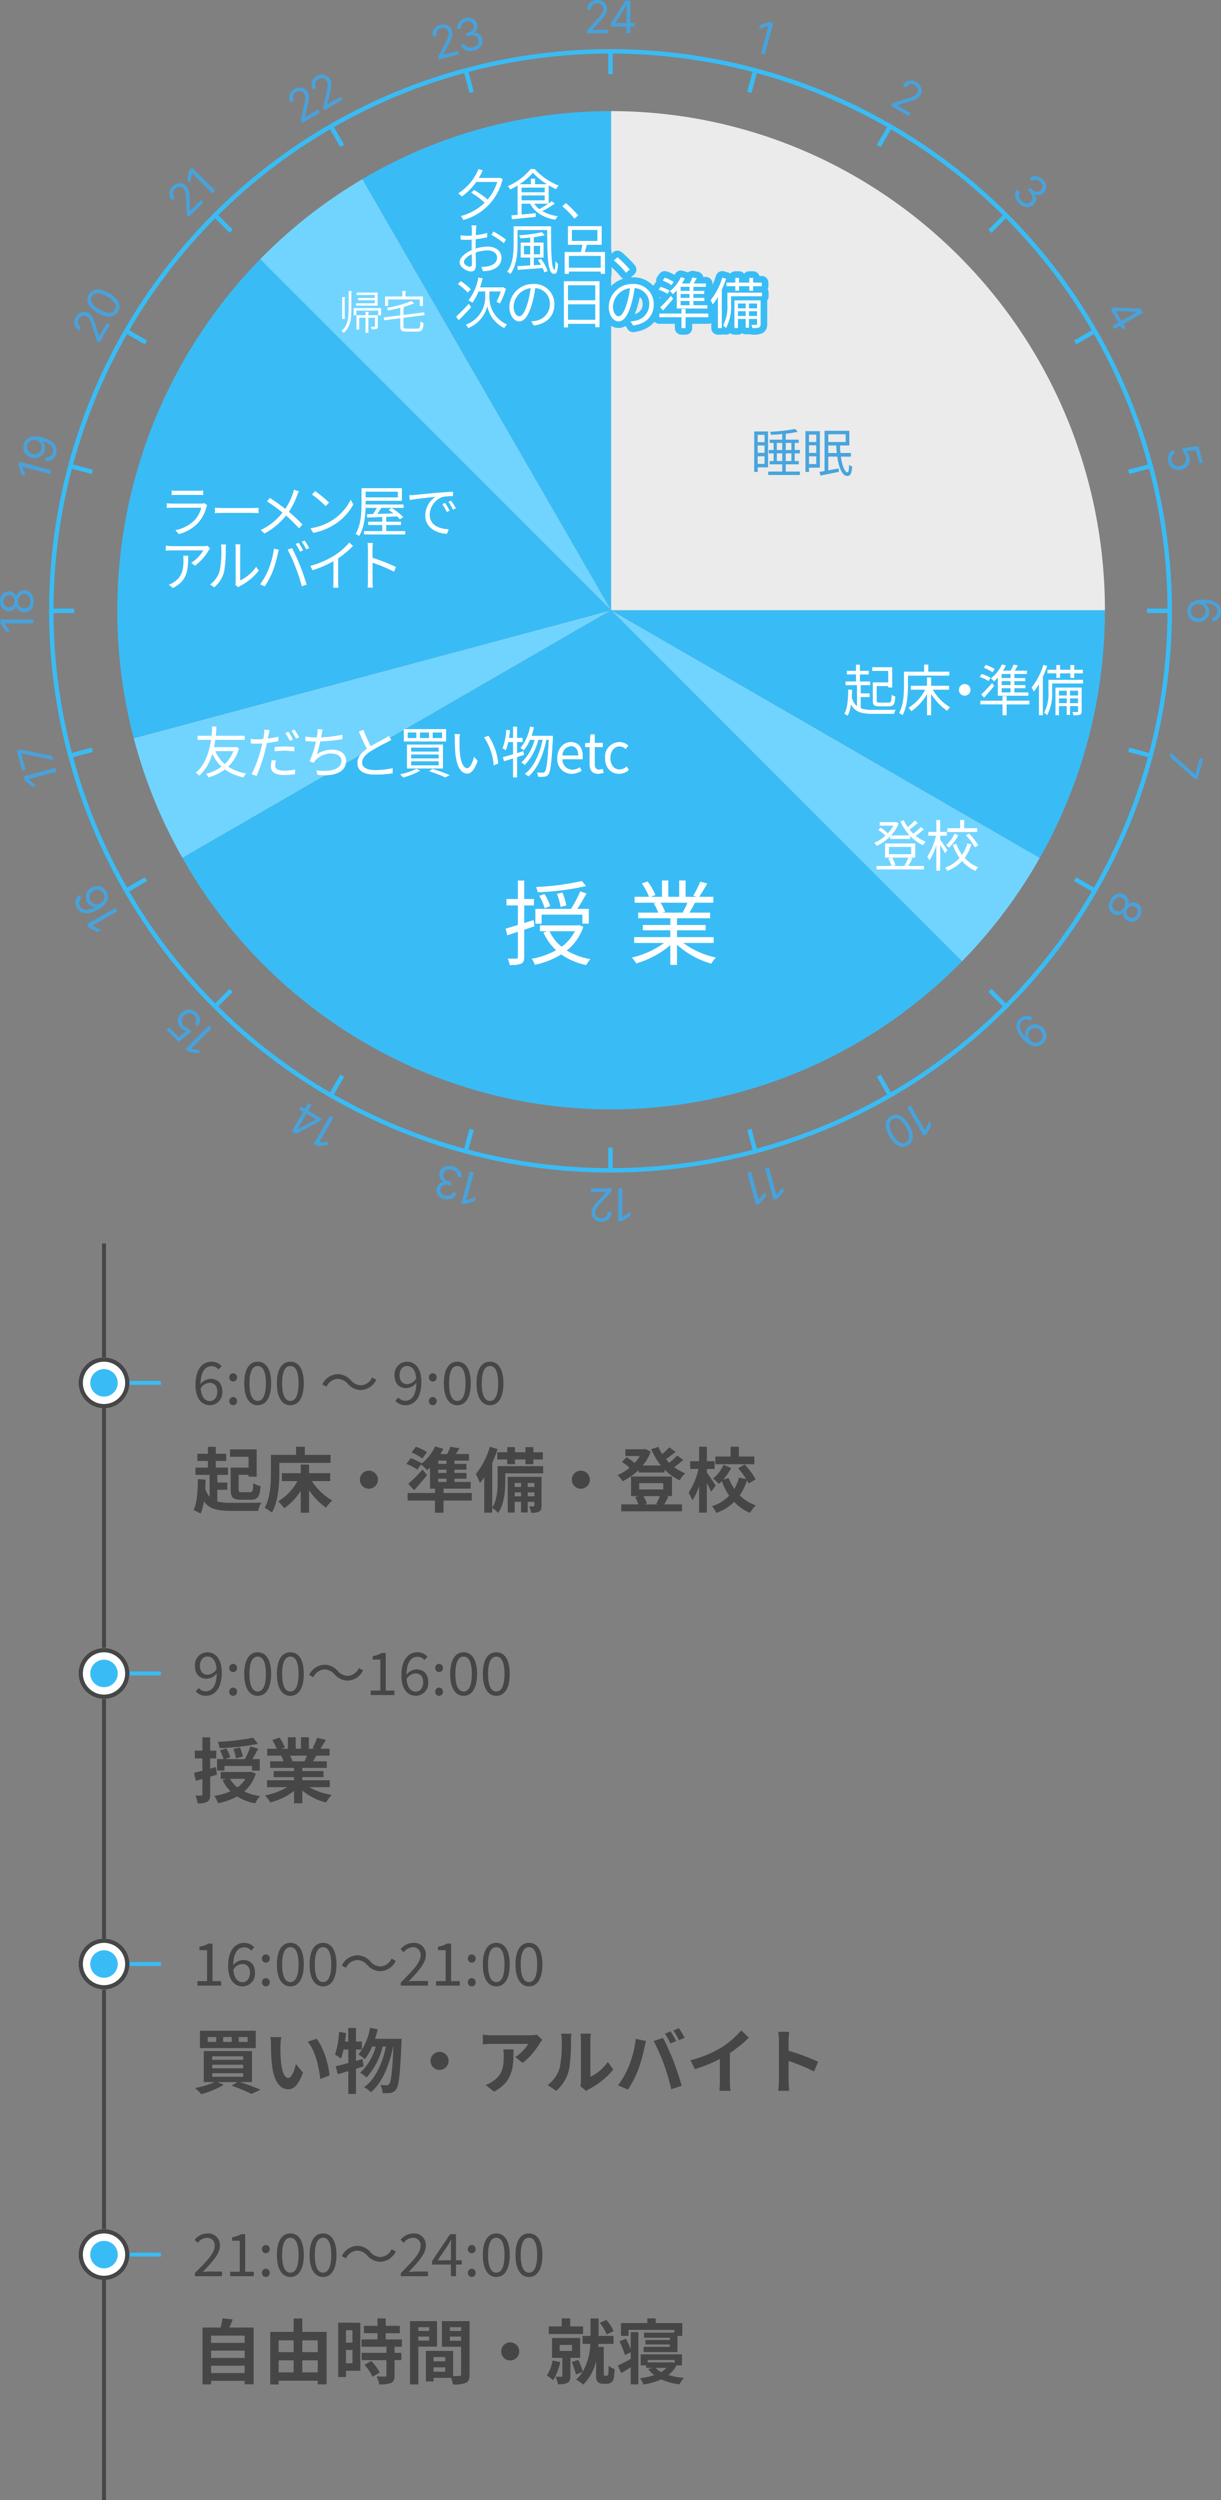 <svg xmlns="http://www.w3.org/2000/svg" width="280" height="572.997" viewBox="0 0 280 572.997">
  <rect x="0" y="0" width="280" height="572.997" fill="#808080" stroke="none"/>
  <g id="グループ_84040" data-name="グループ 84040" transform="translate(-48 -1714)">
    <g id="グループ_84033" data-name="グループ 84033" transform="translate(-946 106)">
      <path id="パス_174281" data-name="パス 174281" d="M12.927-10.458h-4.1v4.973c0,1.863.518,2.381,2.317,2.381h2.3c1.571,0,2.041-.68,2.252-3.094a5.374,5.374,0,0,1-1.685-.729c-.065,1.814-.162,2.106-.729,2.106H11.4c-.632,0-.745-.081-.745-.664V-8.806h2.268v.421H14.79v-6.253H8.683v1.685h4.244ZM5.767-5.371h2.3V-7.04h-2.3v-1.75H8.213v-1.669h-2.8v-1.523h2.4v-1.652h-2.4v-1.588h-1.8v1.588H1.2v1.652H3.613v1.523H.761v1.669H4v5.038A5.067,5.067,0,0,1,3-5.614c.032-.68.065-1.377.081-2.09l-1.766-.13c-.032,2.77-.194,5.459-.988,7.1a13.52,13.52,0,0,1,1.6.826,10.917,10.917,0,0,0,.761-2.835c1.264,1.814,3.191,2.2,6.2,2.2h6.253a6.5,6.5,0,0,1,.729-1.9c-1.458.065-5.751.065-6.982.049A11.719,11.719,0,0,1,5.767-2.7Zm14.223-6.172H31.735v-1.831h-5.9v-1.863H23.83v1.863H18.063v4.082c0,2.333-.113,5.735-1.442,8.051A8.948,8.948,0,0,1,18.29-.155c1.458-2.527,1.7-6.529,1.7-9.137Zm11.664,4.18V-9.178H26.811v-1.976H24.9v1.976H20.574v1.814h3.58a12.261,12.261,0,0,1-4.439,4.649,8.482,8.482,0,0,1,1.377,1.571A13.349,13.349,0,0,0,24.9-5.161V-.123h1.912V-5.258A15.735,15.735,0,0,0,30.7-1.273a7.759,7.759,0,0,1,1.426-1.652,13.759,13.759,0,0,1-4.682-4.439Zm8.877-2.4a2.088,2.088,0,0,0-2.074,2.074,2.088,2.088,0,0,0,2.074,2.074,2.088,2.088,0,0,0,2.074-2.074A2.088,2.088,0,0,0,40.532-9.761Zm13.3-4.244A11.483,11.483,0,0,0,51.3-15.253l-.988,1.312a10.674,10.674,0,0,1,2.462,1.393Zm2.592,6.091h1.9v.745h-1.9Zm1.9-3.4h-1.9v-.745h1.9Zm0,2.074h-1.9v-.745h1.9Zm5.8,4.6h-6.48v-1H63.86V-7.169H60.15v-.745h2.77V-9.243H60.15v-.745H62.9v-1.328H60.15v-.745h3.321v-1.507h-3c.275-.4.551-.859.826-1.328l-2.106-.34a13.667,13.667,0,0,1-.7,1.669H56.926a12.276,12.276,0,0,0,.648-1.2l-1.863-.551a11.112,11.112,0,0,1-3.11,3.953l.049-.065a13.065,13.065,0,0,0-2.527-1.183l-.988,1.3A13.184,13.184,0,0,1,51.629-10l.842-1.166a18.92,18.92,0,0,1,1.426,1.3c.211-.178.437-.389.648-.6v4.828h1.134v1H49.409v1.733h6.269V-.123h1.96V-2.909h6.48ZM52.828-10.021a34.812,34.812,0,0,1-3.272,3.289L50.9-5.29c1.021-1.1,2.041-2.3,2.965-3.451Zm17.139-3.953v1.652h2.284v1.085h1.782v-1.085h2.4v1.085h1.814v-1.085h2.171v-1.652H78.245v-1.183H76.431v1.183h-2.4v-1.183H72.251v1.183ZM76.949-3.881v-.891h1.539v.891Zm-2.981,0v-.891h1.458v.891Zm1.458-3.062v.923H73.968v-.923Zm3.062,0v.923H76.949v-.923Zm1.636-1.393h-7.76V-.155h1.6V-2.617h1.458v2.43h1.523v-2.43h1.539v.842c0,.162-.032.194-.178.194-.162.016-.567.016-1.021,0a4.823,4.823,0,0,1,.421,1.458,3.754,3.754,0,0,0,1.863-.259c.454-.259.551-.648.551-1.377ZM80.5-10.8H70.048v3.532c0,1.782-.1,4.228-1.231,5.962V-11.56A31.49,31.49,0,0,0,70.048-14.7l-1.782-.535a18.05,18.05,0,0,1-3.208,6.253,13.4,13.4,0,0,1,.923,2.074,12.924,12.924,0,0,0,1-1.328v8.1h1.831v-1.1A7.838,7.838,0,0,1,70.178-.074c1.377-1.96,1.62-5.054,1.62-7.16V-9.146h8.7Zm8.635,1.037a2.088,2.088,0,0,0-2.074,2.074,2.088,2.088,0,0,0,2.074,2.074,2.088,2.088,0,0,0,2.074-2.074A2.088,2.088,0,0,0,89.131-9.761ZM107.243-3.93a15.425,15.425,0,0,1-.842,1.8l.437.1h-3.191l.616-.178a6.594,6.594,0,0,0-.778-1.717Zm-4.73-2.965h5.524v1.442h-5.524Zm6.059,2.965h1.458V-8.417h-9.38V-3.93h1.766l-.842.211a7.751,7.751,0,0,1,.745,1.685H98.4V-.447H112.33V-2.034h-4.066c.275-.47.6-1.1.94-1.766Zm2.641-9.3A14.2,14.2,0,0,1,109.4-11.56c-.259-.259-.518-.535-.761-.826.713-.486,1.523-1.1,2.219-1.685L109.4-15.107a13.557,13.557,0,0,1-1.62,1.539,10.5,10.5,0,0,1-.859-1.636l-1.652.518a15.644,15.644,0,0,0,2.219,3.742h-4.163a10.905,10.905,0,0,0,1.831-3.159l-1.247-.648-.324.081H99.337v1.555h3.321a10.2,10.2,0,0,1-1.215,1.6,9.779,9.779,0,0,0-1.831-1.312L98.56-11.77a11.285,11.285,0,0,1,1.733,1.361,11.287,11.287,0,0,1-2.738,1.669,6.845,6.845,0,0,1,1.15,1.409,14.242,14.242,0,0,0,3.661-2.56v.551h5.962V-10a11.518,11.518,0,0,0,3.467,2.446,6.887,6.887,0,0,1,1.28-1.6,11.456,11.456,0,0,1-2.543-1.409,25.27,25.27,0,0,0,2.09-1.652ZM128.918-13H125.37v-2.252h-1.9V-13h-3.5v1.766h8.942Zm-8.861,6.658c-.292-.454-1.571-2.381-2.025-2.981v-.826H119.8v-1.782h-1.766v-3.321H116.25v3.321h-2.041v1.782h1.9a16.175,16.175,0,0,1-2.284,5.443,8.83,8.83,0,0,1,.875,1.75A13.131,13.131,0,0,0,116.25-6.2V-.139h1.782V-6.926c.373.729.761,1.507.972,2.025Zm9.153-1.426a14.938,14.938,0,0,0-2.511-3.386l-1.49.842a19.3,19.3,0,0,1,1.847,2.479l-1.669-.34a9.576,9.576,0,0,1-1.053,2.592,10.728,10.728,0,0,1-1.3-2.495l-1.231.34a12.385,12.385,0,0,0,1.782-2.641l-1.733-.713a9.2,9.2,0,0,1-2.4,3.159,7.931,7.931,0,0,1,1.312,1.215c.227-.194.47-.4.7-.632a15.214,15.214,0,0,0,1.685,3.321,9.291,9.291,0,0,1-3.937,2.414A7.767,7.767,0,0,1,120.2-.074,11.063,11.063,0,0,0,124.3-2.6,10.355,10.355,0,0,0,127.914-.09a8.181,8.181,0,0,1,1.345-1.717,9.646,9.646,0,0,1-3.694-2.3,12.891,12.891,0,0,0,1.669-3.418,7.145,7.145,0,0,1,.356.7Z" transform="translate(1038.067 1954.831)" fill="#464646"/>
      <path id="パス_174283" data-name="パス 174283" d="M13.975-15.149a54.612,54.612,0,0,1-8.1.956,5.109,5.109,0,0,1,.437,1.442,55.689,55.689,0,0,0,8.8-.988Zm-2.333,4.325a14.045,14.045,0,0,0-.664-2.106l-1.49.34a15.862,15.862,0,0,1,.583,2.187ZM7.414-8.669h6.318V-7.6h1.782V-10.24H13.829c.437-.713.875-1.555,1.312-2.381l-1.782-.518a17.481,17.481,0,0,1-1.264,2.9H7.56l1.215-.437a12.194,12.194,0,0,0-.923-2.041l-1.458.486A10.518,10.518,0,0,1,7.2-10.24H5.713v2.624h1.7Zm-1.976.243-1.3.373V-10.4H5.535v-1.782H4.142V-15.23H2.36v3.046H.626V-10.4H2.36v2.819C1.631-7.389.983-7.227.432-7.1L.853-5.267,2.36-5.688v3.532c0,.211-.065.275-.259.275A13.091,13.091,0,0,1,.756-1.9a6.591,6.591,0,0,1,.5,1.782A4.073,4.073,0,0,0,3.478-.472c.5-.308.664-.794.664-1.685v-4.05c.518-.146,1.037-.308,1.555-.47Zm6.772,2.705a6.384,6.384,0,0,1-1.831,1.96,6.553,6.553,0,0,1-1.7-1.96Zm1.264-1.636-.308.065H6.556v1.571h1.3l-.891.259A8.946,8.946,0,0,0,8.807-2.869,14.105,14.105,0,0,1,5.081-1.816,5.868,5.868,0,0,1,5.924-.132a14.677,14.677,0,0,0,4.39-1.555A11.788,11.788,0,0,0,14.461-.1a6.009,6.009,0,0,1,1.15-1.669A12.455,12.455,0,0,1,11.95-2.821a8.823,8.823,0,0,0,2.657-4.1Zm12.863-3.677c-.178.437-.373.907-.567,1.3H22.739l.275-.049a8.7,8.7,0,0,0-.551-1.247Zm5.233,7.225V-5.4h-6.3v-.713h4.86V-7.5h-4.86v-.729h5.621V-9.738H27.713c.243-.389.5-.826.761-1.3h3.046v-1.571H29.413c.373-.567.81-1.3,1.264-2.041l-2.025-.486a13.049,13.049,0,0,1-1.021,2.349l.583.178H26.773v-2.641H24.959v2.641h-1.2v-2.641h-1.8v2.641H20.487l.794-.292a12.258,12.258,0,0,0-1.231-2.284l-1.652.567a14.521,14.521,0,0,1,1,2.009H17.231v1.571h3.386L20.423-11a7.28,7.28,0,0,1,.551,1.264H17.9v1.507h5.476V-7.5H18.705v1.393h4.666V-5.4H17.183v1.588h4.649a17.02,17.02,0,0,1-5.119,1.9,8.986,8.986,0,0,1,1.231,1.6,15.367,15.367,0,0,0,5.427-2.624V-.115h1.9V-3.031A13.828,13.828,0,0,0,30.709-.294a9.062,9.062,0,0,1,1.3-1.75A14.473,14.473,0,0,1,26.87-3.809Z" transform="translate(1038.057 2021.423)" fill="#464646"/>
      <path id="パス_174285" data-name="パス 174285" d="M12.753-12.022H10.712V-13.14h2.041Zm-3.645,0H7.148V-13.14h1.96Zm-3.564,0H3.6V-13.14H5.544Zm9.072-2.56H1.818V-10.6h12.8ZM4.637-4.846h7.1v.81h-7.1Zm0-1.944h7.1v.81h-7.1Zm0-1.928h7.1v.794h-7.1Zm9.121,5.9V-9.932H2.693v7.112H5.188A19.7,19.7,0,0,1,.684-1.46,13.021,13.021,0,0,1,2.11-.051,20.41,20.41,0,0,0,7.277-2.189L5.868-2.821h4.52l-1.312.842A34.666,34.666,0,0,1,13.628-.1l2.09-.956c-1.134-.5-3-1.215-4.714-1.766ZM20.48-13.108l-2.495-.032a9.847,9.847,0,0,1,.13,1.652c0,.988.016,2.884.178,4.374.454,4.342,1.993,5.945,3.775,5.945,1.3,0,2.317-.988,3.386-3.807l-1.62-1.976c-.308,1.3-.956,3.191-1.717,3.191-1.021,0-1.507-1.6-1.733-3.937-.1-1.166-.113-2.381-.1-3.434A13.106,13.106,0,0,1,20.48-13.108Zm8.1.373-2.057.664c1.766,2.009,2.624,5.945,2.884,8.554l2.122-.826C31.35-6.822,30.119-10.872,28.58-12.735ZM39.094-8.1l-1.49.421v-2.608h1.345v-1.831H37.6v-3.11H35.838v3.11h-.761c.1-.648.178-1.28.243-1.928l-1.6-.275a20.249,20.249,0,0,1-.923,5.216,14.1,14.1,0,0,1,1.361.891,14.724,14.724,0,0,0,.6-2.074h1.085v3.094c-1.1.308-2.09.567-2.9.745l.47,1.831c.745-.194,1.555-.454,2.43-.713V-.1H37.6V-5.866c.6-.178,1.166-.373,1.75-.535Zm2.884-4.633c.227-.713.437-1.442.6-2.187l-1.75-.324A13.409,13.409,0,0,1,38.17-9.139a10.993,10.993,0,0,1,1.458,1.085,12.063,12.063,0,0,0,1.669-2.9h.826a12.566,12.566,0,0,1-3.58,6.01,6.809,6.809,0,0,1,1.474,1.085,16.383,16.383,0,0,0,3.71-7.1h.761c-.81,3.791-2.43,7.468-5.022,9.331A7.187,7.187,0,0,1,41.038-.5c2.608-2.155,4.277-6.367,5.071-10.449h.081c-.259,5.816-.551,8.019-.956,8.537a.676.676,0,0,1-.6.308,13.141,13.141,0,0,1-1.442-.065,5.385,5.385,0,0,1,.535,1.879,9.263,9.263,0,0,0,1.831-.049,1.775,1.775,0,0,0,1.264-.842c.616-.81.907-3.451,1.215-10.676.016-.227.032-.875.032-.875Zm14.79,2.981a2.088,2.088,0,0,0-2.074,2.074,2.088,2.088,0,0,0,2.074,2.074,2.088,2.088,0,0,0,2.074-2.074A2.088,2.088,0,0,0,56.768-9.754Zm23.571-2.738-1.28-1.2a8.355,8.355,0,0,1-1.652.146H68.675a12.843,12.843,0,0,1-1.976-.162v2.252c.761-.065,1.3-.113,1.976-.113h8.44a9.634,9.634,0,0,1-2.981,3.013l1.685,1.345a16.5,16.5,0,0,0,3.888-4.439A8.157,8.157,0,0,1,80.339-12.492Zm-6.61,2.187H71.38a8.98,8.98,0,0,1,.113,1.458c0,2.657-.389,4.374-2.446,5.8a6.4,6.4,0,0,1-1.7.891l1.9,1.539C73.648-2.983,73.729-6.287,73.729-10.305ZM89.054-1.881,90.415-.763a3.461,3.461,0,0,1,.7-.486A17.837,17.837,0,0,0,96.6-5.672L95.356-7.454a10.259,10.259,0,0,1-4,3.418v-8.473a8.225,8.225,0,0,1,.113-1.409H89.054a7.181,7.181,0,0,1,.13,1.393V-3.08A6.164,6.164,0,0,1,89.054-1.881Zm-7.5-.243L83.53-.812a9.5,9.5,0,0,0,2.884-4.649,35.744,35.744,0,0,0,.486-6.966,10.669,10.669,0,0,1,.113-1.474H84.631a6.148,6.148,0,0,1,.146,1.49A27.916,27.916,0,0,1,84.307-6,7.642,7.642,0,0,1,81.554-2.124Zm28.188-12.328-1.28.535a20.494,20.494,0,0,1,1.264,2.252l1.3-.567C110.713-12.832,110.146-13.853,109.741-14.452Zm1.912-.729-1.28.535a16.882,16.882,0,0,1,1.3,2.219l1.3-.551A25.339,25.339,0,0,0,111.653-15.181ZM100.216-6.563a19.518,19.518,0,0,1-2.527,4.5l2.268.956a22.273,22.273,0,0,0,2.4-4.633,37.716,37.716,0,0,0,1.377-4.876c.065-.356.243-1.15.389-1.62l-2.365-.486A23.343,23.343,0,0,1,100.216-6.563Zm8-.34A50.057,50.057,0,0,1,109.9-1.185l2.4-.778c-.454-1.6-1.312-4.2-1.879-5.654-.616-1.571-1.733-4.066-2.4-5.314l-2.155.7A45.38,45.38,0,0,1,108.218-6.9Zm6.091-.923,1.021,2.041a32.46,32.46,0,0,0,5.719-2.333v5.184a18.145,18.145,0,0,1-.113,2.122h2.56a11.137,11.137,0,0,1-.146-2.122V-9.479a29.715,29.715,0,0,0,4.358-3.515l-1.75-1.669a20.768,20.768,0,0,1-4.568,3.937A26.049,26.049,0,0,1,114.31-7.826ZM134.592-3.08a17.793,17.793,0,0,1-.162,2.268h2.527c-.065-.664-.146-1.8-.146-2.268V-7.664a46.792,46.792,0,0,1,5.848,2.414l.923-2.236A52.91,52.91,0,0,0,136.811-10v-2.4a17.616,17.616,0,0,1,.146-1.944H134.43a11.246,11.246,0,0,1,.162,1.944Z" transform="translate(1038.031 2088.023)" fill="#464646"/>
      <path id="パス_174287" data-name="パス 174287" d="M4.57-2.727V-4.412h7.695v1.685Zm7.695-5.135v1.669H4.57V-7.862Zm0-3.451v1.669H4.57v-1.669Zm-3.5-1.847c.259-.583.518-1.215.761-1.863l-2.333-.259a18.334,18.334,0,0,1-.437,2.122H2.61V-.135H4.57v-.81h7.695v.794h2.057V-13.16ZM25.484-2.889V-5.643h3.548v2.754ZM20.057-5.643h3.434v2.754H20.057Zm3.434-4.585v2.705H20.057v-2.705Zm5.54,0v2.705H25.484v-2.705Zm-3.548-1.944v-3.062H23.492v3.062H18.129V-.119h1.928V-.978h8.975v.842h2.025V-12.172Zm11.5-.373v2.851H35.5v-2.851ZM35.5-4.963V-8.008h1.49v3.046Zm3.289-9.3H33.714V-1.82H35.5V-3.246h3.289Zm.956,9.655a11.4,11.4,0,0,1,1.847,2.722l1.652-.956A11.178,11.178,0,0,0,41.279-5.5Zm8.57-4.147v-1.685H44.616v-1.426h3.24v-1.685h-3.24v-1.7h-1.9v1.7H39.61v1.685h3.11v1.426H39.06v1.685h5.719V-7.36H39.092v1.669h5.686v3.483c0,.227-.081.292-.34.292-.243,0-1.15,0-1.928-.032a6.5,6.5,0,0,1,.616,1.814,7.172,7.172,0,0,0,2.705-.324c.632-.292.81-.778.81-1.7V-5.692H48.2V-7.36H46.641V-8.753Zm6.269-4.487v.859H52.084v-.859Zm-2.495,3.078v-.923h2.495v.923Zm4.293,1.377v-5.848h-6.2V-.119h1.912V-8.786Zm2.948-1.345v-.956H61.9v.956Zm2.576-3.11v.859H59.326v-.859ZM55.583-3.035v-1h2.673v1Zm2.673-2.381H55.583v-.972h2.673Zm5.589-9.218H57.5v5.881H61.9v6.334c0,.259-.1.356-.389.356-.211.016-.81.016-1.442,0V-7.8l-5.443-.016V-7.8h-.794v7h1.75v-.826H59.6a7.133,7.133,0,0,1,.421,1.507,7,7,0,0,0,2.965-.373c.648-.308.859-.875.859-1.912ZM73.16-9.758a2.088,2.088,0,0,0-2.074,2.074A2.088,2.088,0,0,0,73.16-5.611a2.088,2.088,0,0,0,2.074-2.074A2.088,2.088,0,0,0,73.16-9.758Zm23.7-2.576a8.289,8.289,0,0,0-1.669-2.576l-1.49.68a9.045,9.045,0,0,1,1.555,2.673Zm-6.982-1.085H86.93V-15.25H84.97v1.831H82.005v1.75h7.873Zm-7,7.808A9.085,9.085,0,0,1,81.568-2.16a9.627,9.627,0,0,1,1.426,1.069A12.4,12.4,0,0,0,84.63-5.238ZM84.5-9.175h2.835V-7.8H84.5ZM89.2-6.21v-4.552H82.751V-6.21h2.365v4.1c0,.178-.065.227-.259.227-.178,0-.778,0-1.312-.016a6.789,6.789,0,0,1,.567,1.733,4.561,4.561,0,0,0,2.155-.308c.551-.292.7-.778.7-1.588V-6.21Zm5.735,4.1a.322.322,0,0,1-.259-.113.39.39,0,0,1-.065-.243V-8.737H93.345l.049-.68h3.467v-1.831H93.426v-4H91.579v4H89.749v1.831h1.782A13.532,13.532,0,0,1,89.8-3.067a14.6,14.6,0,0,0-1.021-2.689l-1.507.518A15.38,15.38,0,0,1,88.226-2.4l1.507-.567a8.21,8.21,0,0,1-1.458,1.75A8.4,8.4,0,0,1,89.911-.087a10.983,10.983,0,0,0,2.948-5.459v3.208c0,1.037.081,1.345.373,1.636A1.617,1.617,0,0,0,94.4-.281h.94a1.733,1.733,0,0,0,.988-.275,1.4,1.4,0,0,0,.551-.875,12.78,12.78,0,0,0,.211-2.219,4.073,4.073,0,0,1-1.377-.761,17.308,17.308,0,0,1-.049,1.831.665.665,0,0,1-.146.373.381.381,0,0,1-.275.1Zm5.362-10.514h10.514v.632h-6.966v1.166h5.913v.518h-5.589v1.021h5.589v.551h-6.01v1.2h7.76v-3.71h1.118V-14.18h-6.091V-15.25H104.6v1.069H98.562v2.932h1.733Zm.5,4.455a16.533,16.533,0,0,0-1.118-2.446L98.221-10a18.835,18.835,0,0,1,1.247,3.143l1.328-.616v1.507c-1.1.6-2.187,1.183-2.948,1.539l.778,1.717c.68-.4,1.442-.875,2.171-1.345v3.92h1.75V-12.107H100.8ZM109.01-3.91a5.4,5.4,0,0,1-1.247.956A5.178,5.178,0,0,1,106.5-3.91Zm1.863-1.814v.7l-.486-.194-.275.049H104.7v-.551Zm1.669,1.231V-7.02h-9.461v2.527h1.247v.583h1.426l-.94.292a7.3,7.3,0,0,0,1.361,1.377,17.142,17.142,0,0,1-3.224.7A6.145,6.145,0,0,1,103.713-.1a15.647,15.647,0,0,0,4.066-1.183,13.69,13.69,0,0,0,4.212,1.134,6.65,6.65,0,0,1,1.021-1.474,17.426,17.426,0,0,1-3.58-.648,6.692,6.692,0,0,0,1.863-2.219Z" transform="translate(1037.839 2154.625)" fill="#464646"/>
      <path id="パス_174280" data-name="パス 174280" d="M4.023-6.044c1.188,0,1.782.8,1.782,2.038,0,1.282-.729,2.133-1.687,2.133C2.9-1.872,2.16-2.885,2-4.761A2.531,2.531,0,0,1,4.023-6.044Zm.108,5.13A2.9,2.9,0,0,0,6.966-4.005c0-1.957-1.08-2.956-2.74-2.956a3.1,3.1,0,0,0-2.254,1.2c.054-3.064,1.188-4.1,2.551-4.1A2.086,2.086,0,0,1,6.1-9.108l.688-.769A3.04,3.04,0,0,0,4.482-10.89C2.551-10.89.81-9.405.81-5.531.81-2.453,2.227-.914,4.131-.914ZM9.45-6.354a.9.9,0,0,0,.891-.931.907.907,0,0,0-.891-.958.907.907,0,0,0-.891.958A.9.9,0,0,0,9.45-6.354Zm0,5.44a.892.892,0,0,0,.891-.931A.907.907,0,0,0,9.45-2.8a.907.907,0,0,0-.891.958A.892.892,0,0,0,9.45-.914Zm5.629,0c1.917,0,3.078-1.8,3.078-5.022S17-10.89,15.079-10.89s-3.091,1.728-3.091,4.954S13.162-.914,15.079-.914Zm0-.985c-1.134,0-1.89-1.215-1.89-4.036S13.945-9.9,15.079-9.9s1.876,1.147,1.876,3.969S16.2-1.9,15.079-1.9Zm7.492.985c1.917,0,3.078-1.8,3.078-5.022s-1.161-4.954-3.078-4.954S19.48-9.162,19.48-5.936,20.655-.914,22.572-.914Zm0-.985c-1.134,0-1.89-1.215-1.89-4.036S21.438-9.9,22.572-9.9s1.876,1.147,1.876,3.969S23.692-1.9,22.572-1.9ZM35.707-5.841A4.046,4.046,0,0,0,38.745-4.4a4.032,4.032,0,0,0,3.523-2.362l-.958-.513A2.978,2.978,0,0,1,38.758-5.49,3.117,3.117,0,0,1,36.463-6.6a4.046,4.046,0,0,0-3.037-1.444A4.032,4.032,0,0,0,29.9-5.679l.958.513a2.978,2.978,0,0,1,2.551-1.782A3.094,3.094,0,0,1,35.707-5.841ZM47.614-7.812c0-1.269.729-2.106,1.674-2.106,1.228,0,1.984,1,2.146,2.862a2.605,2.605,0,0,1-2.025,1.309C48.208-5.747,47.614-6.557,47.614-7.812Zm1.336,6.9c1.917,0,3.658-1.485,3.658-5.346,0-3.091-1.417-4.63-3.321-4.63a2.9,2.9,0,0,0-2.835,3.078c0,1.971,1.08,2.983,2.754,2.983a3.065,3.065,0,0,0,2.254-1.242c-.054,3.078-1.2,4.131-2.551,4.131A2.044,2.044,0,0,1,47.33-2.7l-.688.769A3.018,3.018,0,0,0,48.95-.914Zm6.277-5.44a.9.9,0,0,0,.891-.931.907.907,0,0,0-.891-.958.907.907,0,0,0-.891.958A.9.9,0,0,0,55.228-6.354Zm0,5.44a.892.892,0,0,0,.891-.931.907.907,0,0,0-.891-.958.907.907,0,0,0-.891.958A.892.892,0,0,0,55.228-.914Zm5.629,0c1.917,0,3.078-1.8,3.078-5.022s-1.161-4.954-3.078-4.954-3.091,1.728-3.091,4.954S58.94-.914,60.857-.914Zm0-.985c-1.134,0-1.89-1.215-1.89-4.036S59.723-9.9,60.857-9.9s1.876,1.147,1.876,3.969S61.978-1.9,60.857-1.9Zm7.492.985c1.917,0,3.078-1.8,3.078-5.022S70.267-10.89,68.35-10.89s-3.091,1.728-3.091,4.954S66.433-.914,68.35-.914Zm0-.985c-1.134,0-1.89-1.215-1.89-4.036S67.216-9.9,68.35-9.9s1.876,1.147,1.876,3.969S69.47-1.9,68.35-1.9Z" transform="translate(1038.019 1930.989)" fill="#464646"/>
      <path id="パス_174282" data-name="パス 174282" d="M1.821-7.812c0-1.269.729-2.106,1.674-2.106,1.228,0,1.984,1,2.146,2.862A2.605,2.605,0,0,1,3.616-5.747C2.415-5.747,1.821-6.557,1.821-7.812Zm1.336,6.9C5.074-.914,6.816-2.4,6.816-6.26c0-3.091-1.417-4.63-3.321-4.63A2.9,2.9,0,0,0,.66-7.812c0,1.971,1.08,2.983,2.754,2.983A3.065,3.065,0,0,0,5.668-6.071C5.614-2.993,4.467-1.94,3.117-1.94A2.044,2.044,0,0,1,1.537-2.7l-.688.769A3.018,3.018,0,0,0,3.157-.914Zm6.277-5.44a.9.9,0,0,0,.891-.931.907.907,0,0,0-.891-.958.907.907,0,0,0-.891.958A.9.9,0,0,0,9.435-6.354Zm0,5.44a.892.892,0,0,0,.891-.931A.907.907,0,0,0,9.435-2.8a.907.907,0,0,0-.891.958A.892.892,0,0,0,9.435-.914Zm5.629,0c1.917,0,3.078-1.8,3.078-5.022s-1.161-4.954-3.078-4.954-3.091,1.728-3.091,4.954S13.147-.914,15.064-.914Zm0-.985c-1.134,0-1.89-1.215-1.89-4.036S13.93-9.9,15.064-9.9s1.876,1.147,1.876,3.969S16.185-1.9,15.064-1.9Zm7.492.985c1.917,0,3.078-1.8,3.078-5.022s-1.161-4.954-3.078-4.954-3.091,1.728-3.091,4.954S20.64-.914,22.557-.914Zm0-.985c-1.134,0-1.89-1.215-1.89-4.036S21.423-9.9,22.557-9.9s1.876,1.147,1.876,3.969S23.677-1.9,22.557-1.9ZM32.668-5.841A4.046,4.046,0,0,0,35.706-4.4a4.032,4.032,0,0,0,3.523-2.362l-.958-.513A2.978,2.978,0,0,1,35.719-5.49,3.117,3.117,0,0,1,33.424-6.6a4.046,4.046,0,0,0-3.037-1.444,4.032,4.032,0,0,0-3.523,2.362l.958.513a2.978,2.978,0,0,1,2.551-1.782A3.094,3.094,0,0,1,32.668-5.841Zm8.316,4.752h5.427V-2.115H44.427v-8.6h-.945a5.7,5.7,0,0,1-2.052.7v.8h1.755v7.1h-2.2ZM51.23-6.044c1.188,0,1.782.8,1.782,2.038,0,1.282-.729,2.133-1.687,2.133-1.215,0-1.957-1.012-2.119-2.889A2.531,2.531,0,0,1,51.23-6.044Zm.108,5.13a2.9,2.9,0,0,0,2.835-3.091c0-1.957-1.08-2.956-2.74-2.956a3.1,3.1,0,0,0-2.254,1.2c.054-3.064,1.188-4.1,2.551-4.1a2.086,2.086,0,0,1,1.579.756L54-9.878a3.04,3.04,0,0,0-2.308-1.012c-1.93,0-3.672,1.485-3.672,5.359C48.017-2.453,49.435-.914,51.338-.914Zm5.319-5.44a.9.9,0,0,0,.891-.931.907.907,0,0,0-.891-.958.907.907,0,0,0-.891.958A.9.9,0,0,0,56.657-6.354Zm0,5.44a.892.892,0,0,0,.891-.931.907.907,0,0,0-.891-.958.907.907,0,0,0-.891.958A.892.892,0,0,0,56.657-.914Zm5.629,0c1.917,0,3.078-1.8,3.078-5.022S64.2-10.89,62.287-10.89,59.2-9.162,59.2-5.936,60.37-.914,62.287-.914Zm0-.985c-1.134,0-1.89-1.215-1.89-4.036S61.153-9.9,62.287-9.9s1.876,1.147,1.876,3.969S63.407-1.9,62.287-1.9Zm7.492.985c1.917,0,3.078-1.8,3.078-5.022S71.7-10.89,69.779-10.89s-3.091,1.728-3.091,4.954S67.862-.914,69.779-.914Zm0-.985c-1.134,0-1.89-1.215-1.89-4.036S68.645-9.9,69.779-9.9s1.876,1.147,1.876,3.969S70.9-1.9,69.779-1.9Z" transform="translate(1038.034 1997.588)" fill="#464646"/>
      <path id="パス_174284" data-name="パス 174284" d="M1.32-1.089H6.747V-2.115H4.762v-8.6H3.817a5.7,5.7,0,0,1-2.052.7v.8H3.52v7.1H1.32ZM11.566-6.044c1.188,0,1.782.8,1.782,2.038,0,1.282-.729,2.133-1.687,2.133-1.215,0-1.957-1.012-2.119-2.889A2.531,2.531,0,0,1,11.566-6.044Zm.108,5.13a2.9,2.9,0,0,0,2.835-3.091c0-1.957-1.08-2.956-2.74-2.956a3.1,3.1,0,0,0-2.254,1.2c.054-3.064,1.188-4.1,2.551-4.1a2.086,2.086,0,0,1,1.579.756l.688-.769a3.04,3.04,0,0,0-2.308-1.012c-1.93,0-3.672,1.485-3.672,5.359C8.353-2.453,9.771-.914,11.674-.914Zm5.319-5.44a.9.9,0,0,0,.891-.931.907.907,0,0,0-.891-.958.907.907,0,0,0-.891.958A.9.9,0,0,0,16.993-6.354Zm0,5.44a.892.892,0,0,0,.891-.931.907.907,0,0,0-.891-.958.907.907,0,0,0-.891.958A.892.892,0,0,0,16.993-.914Zm5.629,0c1.917,0,3.078-1.8,3.078-5.022S24.54-10.89,22.623-10.89s-3.091,1.728-3.091,4.954S20.706-.914,22.623-.914Zm0-.985c-1.134,0-1.89-1.215-1.89-4.036S21.489-9.9,22.623-9.9,24.5-8.757,24.5-5.936,23.743-1.9,22.623-1.9Zm7.492.985c1.917,0,3.078-1.8,3.078-5.022s-1.161-4.954-3.078-4.954-3.091,1.728-3.091,4.954S28.2-.914,30.115-.914Zm0-.985c-1.134,0-1.89-1.215-1.89-4.036S28.981-9.9,30.115-9.9s1.876,1.147,1.876,3.969S31.236-1.9,30.115-1.9ZM40.227-5.841A4.046,4.046,0,0,0,43.264-4.4a4.032,4.032,0,0,0,3.523-2.362l-.958-.513A2.978,2.978,0,0,1,43.278-5.49,3.117,3.117,0,0,1,40.983-6.6a4.046,4.046,0,0,0-3.037-1.444,4.032,4.032,0,0,0-3.523,2.362l.958.513a2.978,2.978,0,0,1,2.551-1.782A3.094,3.094,0,0,1,40.227-5.841Zm7.722,4.752h6.223V-2.156H51.377c-.513,0-1.107.054-1.62.094,2.281-2.4,3.928-4.2,3.928-6.007A2.665,2.665,0,0,0,50.81-10.89a3.785,3.785,0,0,0-2.916,1.458l.715.688a2.815,2.815,0,0,1,2.052-1.147,1.7,1.7,0,0,1,1.822,1.876c0,1.579-1.633,3.307-4.536,6.2Zm8.086,0h5.427V-2.115H59.477v-8.6h-.945a5.7,5.7,0,0,1-2.052.7v.8h1.755v7.1h-2.2Zm8.181-5.265a.9.9,0,0,0,.891-.931.907.907,0,0,0-.891-.958.907.907,0,0,0-.891.958A.9.9,0,0,0,64.216-6.354Zm0,5.44a.892.892,0,0,0,.891-.931.907.907,0,0,0-.891-.958.907.907,0,0,0-.891.958A.892.892,0,0,0,64.216-.914Zm5.629,0c1.917,0,3.078-1.8,3.078-5.022s-1.161-4.954-3.078-4.954-3.091,1.728-3.091,4.954S67.928-.914,69.845-.914Zm0-.985c-1.134,0-1.89-1.215-1.89-4.036S68.711-9.9,69.845-9.9s1.876,1.147,1.876,3.969S70.966-1.9,69.845-1.9Zm7.492.985c1.917,0,3.078-1.8,3.078-5.022s-1.161-4.954-3.078-4.954-3.091,1.728-3.091,4.954S75.421-.914,77.338-.914Zm0-.985c-1.134,0-1.89-1.215-1.89-4.036S76.2-9.9,77.338-9.9s1.876,1.147,1.876,3.969S78.458-1.9,77.338-1.9Z" transform="translate(1037.968 2064.187)" fill="#464646"/>
      <path id="パス_174286" data-name="パス 174286" d="M.654-1.089H6.877V-2.156H4.083c-.513,0-1.107.054-1.62.094,2.281-2.4,3.928-4.2,3.928-6.007A2.665,2.665,0,0,0,3.516-10.89,3.785,3.785,0,0,0,.6-9.432l.715.688A2.815,2.815,0,0,1,3.367-9.891,1.7,1.7,0,0,1,5.19-8.015c0,1.579-1.633,3.307-4.536,6.2Zm8.086,0h5.427V-2.115H12.183v-8.6h-.945a5.7,5.7,0,0,1-2.052.7v.8h1.755v7.1H8.74Zm8.181-5.265a.9.9,0,0,0,.891-.931.907.907,0,0,0-.891-.958.907.907,0,0,0-.891.958A.9.9,0,0,0,16.921-6.354Zm0,5.44a.892.892,0,0,0,.891-.931.907.907,0,0,0-.891-.958.907.907,0,0,0-.891.958A.892.892,0,0,0,16.921-.914Zm5.629,0c1.917,0,3.078-1.8,3.078-5.022s-1.161-4.954-3.078-4.954-3.091,1.728-3.091,4.954S20.634-.914,22.551-.914Zm0-.985c-1.134,0-1.89-1.215-1.89-4.036S21.417-9.9,22.551-9.9s1.876,1.147,1.876,3.969S23.671-1.9,22.551-1.9Zm7.492.985c1.917,0,3.078-1.8,3.078-5.022S31.96-10.89,30.043-10.89s-3.091,1.728-3.091,4.954S28.126-.914,30.043-.914Zm0-.985c-1.134,0-1.89-1.215-1.89-4.036S28.909-9.9,30.043-9.9,31.92-8.757,31.92-5.936,31.164-1.9,30.043-1.9ZM40.155-5.841A4.046,4.046,0,0,0,43.192-4.4a4.032,4.032,0,0,0,3.523-2.362l-.958-.513A2.978,2.978,0,0,1,43.206-5.49,3.117,3.117,0,0,1,40.911-6.6a4.046,4.046,0,0,0-3.037-1.444A4.032,4.032,0,0,0,34.35-5.679l.958.513A2.978,2.978,0,0,1,37.86-6.948,3.094,3.094,0,0,1,40.155-5.841Zm7.722,4.752H54.1V-2.156H51.305c-.513,0-1.107.054-1.62.094,2.281-2.4,3.928-4.2,3.928-6.007a2.665,2.665,0,0,0-2.875-2.821,3.785,3.785,0,0,0-2.916,1.458l.715.688A2.815,2.815,0,0,1,50.59-9.891a1.7,1.7,0,0,1,1.822,1.876c0,1.579-1.633,3.307-4.536,6.2Zm8.451-3.645,2.254-3.307c.283-.472.553-.891.8-1.35h.054c-.027.513-.068,1.336-.068,1.836v2.821Zm3.037,3.645h1.161V-3.749h1.309v-.985H60.526v-5.98H59.162L55.045-4.559v.81h4.32Zm4.779-5.265a.9.9,0,0,0,.891-.931.907.907,0,0,0-.891-.958.907.907,0,0,0-.891.958A.9.9,0,0,0,64.144-6.354Zm0,5.44a.892.892,0,0,0,.891-.931.907.907,0,0,0-.891-.958.907.907,0,0,0-.891.958A.892.892,0,0,0,64.144-.914Zm5.629,0c1.917,0,3.078-1.8,3.078-5.022S71.69-10.89,69.773-10.89s-3.091,1.728-3.091,4.954S67.856-.914,69.773-.914Zm0-.985c-1.134,0-1.89-1.215-1.89-4.036S68.639-9.9,69.773-9.9,71.65-8.757,71.65-5.936,70.894-1.9,69.773-1.9Zm7.492.985c1.917,0,3.078-1.8,3.078-5.022s-1.161-4.954-3.078-4.954-3.091,1.728-3.091,4.954S75.349-.914,77.266-.914Zm0-.985c-1.134,0-1.89-1.215-1.89-4.036S76.132-9.9,77.266-9.9s1.876,1.147,1.876,3.969S78.386-1.9,77.266-1.9Z" transform="translate(1038.04 2130.787)" fill="#464646"/>
      <rect id="長方形_79191" data-name="長方形 79191" width="0.9" height="287.997" transform="translate(1017.4 1893)" fill="#464646"/>
      <g id="グループ_73345" data-name="グループ 73345" transform="translate(1012 1919.1)">
        <rect id="長方形_79192" data-name="長方形 79192" width="9" height="0.9" transform="translate(9.9 5.4)" fill="#39bcf5"/>
        <g id="楕円形_6204" data-name="楕円形 6204" fill="#fff" stroke="#464646" stroke-width="1">
          <circle cx="5.85" cy="5.85" r="5.85" stroke="none"/>
          <circle cx="5.85" cy="5.85" r="5.35" fill="none"/>
        </g>
        <circle id="楕円形_6185" data-name="楕円形 6185" cx="3.15" cy="3.15" r="3.15" transform="translate(2.7 2.7)" fill="#39bcf5"/>
      </g>
      <g id="グループ_73399" data-name="グループ 73399" transform="translate(1012 1985.699)">
        <rect id="長方形_79192-2" data-name="長方形 79192" width="9" height="0.9" transform="translate(9.9 5.4)" fill="#39bcf5"/>
        <g id="楕円形_6204-2" data-name="楕円形 6204" fill="#fff" stroke="#464646" stroke-width="1">
          <circle cx="5.85" cy="5.85" r="5.85" stroke="none"/>
          <circle cx="5.85" cy="5.85" r="5.35" fill="none"/>
        </g>
        <circle id="楕円形_6185-2" data-name="楕円形 6185" cx="3.15" cy="3.15" r="3.15" transform="translate(2.7 2.7)" fill="#39bcf5"/>
      </g>
      <g id="グループ_73400" data-name="グループ 73400" transform="translate(1012 2052.298)">
        <rect id="長方形_79192-3" data-name="長方形 79192" width="9" height="0.9" transform="translate(9.9 5.4)" fill="#39bcf5"/>
        <g id="楕円形_6204-3" data-name="楕円形 6204" fill="#fff" stroke="#464646" stroke-width="1">
          <circle cx="5.85" cy="5.85" r="5.85" stroke="none"/>
          <circle cx="5.85" cy="5.85" r="5.35" fill="none"/>
        </g>
        <circle id="楕円形_6185-3" data-name="楕円形 6185" cx="3.15" cy="3.15" r="3.15" transform="translate(2.7 2.7)" fill="#39bcf5"/>
      </g>
      <g id="グループ_73401" data-name="グループ 73401" transform="translate(1012 2118.897)">
        <rect id="長方形_79192-4" data-name="長方形 79192" width="9" height="0.9" transform="translate(9.9 5.4)" fill="#39bcf5"/>
        <g id="楕円形_6204-4" data-name="楕円形 6204" transform="translate(0 0)" fill="#fff" stroke="#464646" stroke-width="1">
          <circle cx="5.85" cy="5.85" r="5.85" stroke="none"/>
          <circle cx="5.85" cy="5.85" r="5.35" fill="none"/>
        </g>
        <circle id="楕円形_6185-4" data-name="楕円形 6185" cx="3.15" cy="3.15" r="3.15" transform="translate(2.7 2.7)" fill="#39bcf5"/>
      </g>
    </g>
    <g id="グループ_83905" data-name="グループ 83905" transform="translate(48 1714)">
      <g id="グループ_83909" data-name="グループ 83909">
        <ellipse id="楕円形_6240" data-name="楕円形 6240" cx="128.237" cy="128.235" rx="128.237" ry="128.235" transform="translate(11.765 11.766)" fill="none" stroke="#39bcf5" stroke-miterlimit="10" stroke-width="1.009"/>
        <line id="線_1194" data-name="線 1194" y2="5.211" transform="translate(140.002 263.024)" fill="none" stroke="#39bcf5" stroke-miterlimit="10" stroke-width="1.009"/>
        <line id="線_1195" data-name="線 1195" y2="5.211" transform="translate(140.002 11.766)" fill="none" stroke="#39bcf5" stroke-miterlimit="10" stroke-width="1.009"/>
        <line id="線_1196" data-name="線 1196" x2="1.349" y2="5.034" transform="translate(171.843 258.832)" fill="none" stroke="#39bcf5" stroke-miterlimit="10" stroke-width="1.009"/>
        <line id="線_1197" data-name="線 1197" x2="1.349" y2="5.034" transform="translate(106.812 16.135)" fill="none" stroke="#39bcf5" stroke-miterlimit="10" stroke-width="1.009"/>
        <line id="線_1198" data-name="線 1198" x2="2.605" y2="4.513" transform="translate(201.515 246.542)" fill="none" stroke="#39bcf5" stroke-miterlimit="10" stroke-width="1.009"/>
        <line id="線_1199" data-name="線 1199" x2="2.605" y2="4.513" transform="translate(75.883 28.946)" fill="none" stroke="#39bcf5" stroke-miterlimit="10" stroke-width="1.009"/>
        <line id="線_1200" data-name="線 1200" x2="3.685" y2="3.685" transform="translate(226.995 226.991)" fill="none" stroke="#39bcf5" stroke-miterlimit="10" stroke-width="1.009"/>
        <line id="線_1201" data-name="線 1201" x2="3.685" y2="3.685" transform="translate(49.325 49.326)" fill="none" stroke="#39bcf5" stroke-miterlimit="10" stroke-width="1.009"/>
        <line id="線_1202" data-name="線 1202" x2="4.513" y2="2.605" transform="translate(246.546 201.513)" fill="none" stroke="#39bcf5" stroke-miterlimit="10" stroke-width="1.009"/>
        <line id="線_1203" data-name="線 1203" x2="4.513" y2="2.605" transform="translate(28.945 75.883)" fill="none" stroke="#39bcf5" stroke-miterlimit="10" stroke-width="1.009"/>
        <line id="線_1204" data-name="線 1204" x2="5.034" y2="1.349" transform="translate(258.836 171.842)" fill="none" stroke="#39bcf5" stroke-miterlimit="10" stroke-width="1.009"/>
        <line id="線_1205" data-name="線 1205" x2="5.034" y2="1.349" transform="translate(16.134 106.811)" fill="none" stroke="#39bcf5" stroke-miterlimit="10" stroke-width="1.009"/>
        <line id="線_1206" data-name="線 1206" x2="5.211" transform="translate(263.028 140.001)" fill="none" stroke="#39bcf5" stroke-miterlimit="10" stroke-width="1.009"/>
        <line id="線_1207" data-name="線 1207" x2="5.211" transform="translate(11.765 140.001)" fill="none" stroke="#39bcf5" stroke-miterlimit="10" stroke-width="1.009"/>
        <line id="線_1208" data-name="線 1208" y1="1.349" x2="5.034" transform="translate(258.836 106.811)" fill="none" stroke="#39bcf5" stroke-miterlimit="10" stroke-width="1.009"/>
        <line id="線_1209" data-name="線 1209" y1="1.349" x2="5.034" transform="translate(16.134 171.841)" fill="none" stroke="#39bcf5" stroke-miterlimit="10" stroke-width="1.009"/>
        <line id="線_1210" data-name="線 1210" y1="2.605" x2="4.513" transform="translate(246.546 75.883)" fill="none" stroke="#39bcf5" stroke-miterlimit="10" stroke-width="1.009"/>
        <line id="線_1211" data-name="線 1211" y1="2.605" x2="4.513" transform="translate(28.945 201.513)" fill="none" stroke="#39bcf5" stroke-miterlimit="10" stroke-width="1.009"/>
        <line id="線_1212" data-name="線 1212" y1="3.685" x2="3.685" transform="translate(226.995 49.326)" fill="none" stroke="#39bcf5" stroke-miterlimit="10" stroke-width="1.009"/>
        <line id="線_1213" data-name="線 1213" y1="3.685" x2="3.685" transform="translate(49.325 226.991)" fill="none" stroke="#39bcf5" stroke-miterlimit="10" stroke-width="1.009"/>
        <line id="線_1214" data-name="線 1214" y1="4.513" x2="2.605" transform="translate(201.515 28.946)" fill="none" stroke="#39bcf5" stroke-miterlimit="10" stroke-width="1.009"/>
        <line id="線_1215" data-name="線 1215" y1="4.513" x2="2.605" transform="translate(75.883 246.542)" fill="none" stroke="#39bcf5" stroke-miterlimit="10" stroke-width="1.009"/>
        <line id="線_1216" data-name="線 1216" y1="5.034" x2="1.349" transform="translate(171.843 16.135)" fill="none" stroke="#39bcf5" stroke-miterlimit="10" stroke-width="1.009"/>
        <line id="線_1217" data-name="線 1217" y1="5.034" x2="1.349" transform="translate(106.812 258.832)" fill="none" stroke="#39bcf5" stroke-miterlimit="10" stroke-width="1.009"/>
        <path id="パス_173853" data-name="パス 173853" d="M192.285,7.627V6.966l2.484-2.719c.291-.319.531-.6.72-.832a3.086,3.086,0,0,0,.42-.669,1.626,1.626,0,0,0,.138-.659,1.229,1.229,0,0,0-.189-.687,1.251,1.251,0,0,0-.516-.448,1.675,1.675,0,0,0-.735-.158,1.541,1.541,0,0,0-.755.178,1.239,1.239,0,0,0-.5.5,1.54,1.54,0,0,0-.174.749h-.867a2.177,2.177,0,0,1,.305-1.161,2.118,2.118,0,0,1,.832-.779A2.493,2.493,0,0,1,194.636,0a2.4,2.4,0,0,1,1.172.279,2.107,2.107,0,0,1,.8.753,1.982,1.982,0,0,1,.29,1.054,2.273,2.273,0,0,1-.149.81,3.64,3.64,0,0,1-.514.879q-.366.482-1.012,1.177l-1.69,1.807v.059h3.5v.808Z" transform="translate(-57.686)" fill="#48a2db"/>
        <path id="パス_173854" data-name="パス 173854" d="M200.191,6.128V5.379L203.5.147h.544V1.308h-.367l-2.5,3.952V5.32h4.452v.808Zm3.541,1.543V.147h.867V7.671Z" transform="translate(-60.057 -0.044)" fill="#48a2db"/>
        <path id="パス_173855" data-name="パス 173855" d="M202.572,396.636v-7.524h.911v6.568h.043l1.837-1.219v.926l-1.881,1.249Z" transform="translate(-60.771 -116.738)" fill="#48a2db"/>
        <path id="パス_173856" data-name="パス 173856" d="M198.324,389.112v.661l-2.484,2.719q-.437.478-.72.832a3.085,3.085,0,0,0-.42.669,1.626,1.626,0,0,0-.138.659,1.229,1.229,0,0,0,.189.687,1.251,1.251,0,0,0,.516.448,1.675,1.675,0,0,0,.735.158,1.541,1.541,0,0,0,.755-.178,1.24,1.24,0,0,0,.5-.5,1.54,1.54,0,0,0,.174-.749h.867a2.177,2.177,0,0,1-.305,1.161,2.118,2.118,0,0,1-.832.779,2.491,2.491,0,0,1-1.185.279,2.4,2.4,0,0,1-1.172-.279,2.107,2.107,0,0,1-.8-.753,1.982,1.982,0,0,1-.29-1.054,2.273,2.273,0,0,1,.149-.81,3.639,3.639,0,0,1,.514-.878q.366-.482,1.012-1.177l1.69-1.807v-.059h-3.5v-.808Z" transform="translate(-58.074 -116.739)" fill="#48a2db"/>
        <path id="パス_173857" data-name="パス 173857" d="M143.177,16.054l-.171-.639,1.695-3.268q.3-.574.48-.989a3.114,3.114,0,0,0,.233-.755,1.634,1.634,0,0,0-.038-.673,1.235,1.235,0,0,0-.36-.614,1.263,1.263,0,0,0-.615-.3,1.672,1.672,0,0,0-.751.038,1.528,1.528,0,0,0-.683.367,1.234,1.234,0,0,0-.35.61,1.544,1.544,0,0,0,.025.769l-.837.225a2.182,2.182,0,0,1-.006-1.2,2.114,2.114,0,0,1,.6-.967,2.492,2.492,0,0,1,1.072-.577,2.41,2.41,0,0,1,1.2-.034,2.108,2.108,0,0,1,.969.519,1.985,1.985,0,0,1,.553.944,2.259,2.259,0,0,1,.066.82,3.579,3.579,0,0,1-.27.981q-.228.562-.673,1.4l-1.164,2.183.015.057,3.378-.905.209.781Z" transform="translate(-42.516 -2.395)" fill="#48a2db"/>
        <path id="パス_173858" data-name="パス 173858" d="M153.646,13.337a3.187,3.187,0,0,1-1.315.094,2.2,2.2,0,0,1-1.049-.44,1.839,1.839,0,0,1-.618-.909l.894-.239a1.1,1.1,0,0,0,.4.541,1.442,1.442,0,0,0,.662.242,2.266,2.266,0,0,0,1.586-.451,1.41,1.41,0,0,0,.447-.607,1.181,1.181,0,0,0,.025-.729,1.31,1.31,0,0,0-.388-.654,1.362,1.362,0,0,0-.711-.325,2.341,2.341,0,0,0-.983.077l-.582.155-.209-.78.582-.156a1.818,1.818,0,0,0,.72-.36,1.276,1.276,0,0,0,.4-.578,1.225,1.225,0,0,0,.008-.716,1.271,1.271,0,0,0-.335-.6,1.171,1.171,0,0,0-.573-.3,1.558,1.558,0,0,0-.738.034,1.928,1.928,0,0,0-.671.326,1.388,1.388,0,0,0-.435.539,1.072,1.072,0,0,0-.062.68l-.851.227a1.794,1.794,0,0,1,.076-1.094,2.246,2.246,0,0,1,.666-.9,2.807,2.807,0,0,1,1.087-.55,2.416,2.416,0,0,1,1.229-.038,2.006,2.006,0,0,1,.933.517,1.927,1.927,0,0,1,.516.889,1.765,1.765,0,0,1-.041,1.132,1.7,1.7,0,0,1-.71.834l.015.057a1.755,1.755,0,0,1,1.231.3,1.834,1.834,0,0,1,.7,1.058,1.906,1.906,0,0,1-.036,1.149,2.281,2.281,0,0,1-.677.974,2.939,2.939,0,0,1-1.187.607" transform="translate(-44.938 -1.729)" fill="#48a2db"/>
        <path id="パス_173859" data-name="パス 173859" d="M252.56,389.614l-1.947-7.267.88-.236,1.7,6.345.043-.011,1.459-1.653.239.894-1.494,1.693Z" transform="translate(-75.184 -114.638)" fill="#48a2db"/>
        <path id="パス_173860" data-name="パス 173860" d="M246.776,391.163l-1.947-7.267.881-.236,1.7,6.345.043-.011,1.459-1.653.239.894-1.494,1.693Z" transform="translate(-73.449 -115.103)" fill="#48a2db"/>
        <path id="パス_173861" data-name="パス 173861" d="M97.735,36.768,97.4,36.2l.791-3.6q.14-.632.208-1.08a3.085,3.085,0,0,0,.029-.789,1.613,1.613,0,0,0-.21-.64,1.222,1.222,0,0,0-.507-.5,1.252,1.252,0,0,0-.671-.13,1.664,1.664,0,0,0-.715.23,1.542,1.542,0,0,0-.565.531,1.237,1.237,0,0,0-.18.68,1.535,1.535,0,0,0,.223.735l-.75.433a2.19,2.19,0,0,1-.316-1.157,2.12,2.12,0,0,1,.332-1.091,2.49,2.49,0,0,1,.886-.834,2.385,2.385,0,0,1,1.154-.343,2.105,2.105,0,0,1,1.07.251,1.98,1.98,0,0,1,.778.768,2.274,2.274,0,0,1,.276.776,3.645,3.645,0,0,1-.006,1.018q-.076.6-.288,1.526l-.559,2.41.029.05,3.029-1.749.4.7Z" transform="translate(-28.422 -8.593)" fill="#48a2db"/>
        <path id="パス_173862" data-name="パス 173862" d="M105.036,32.553l-.33-.572.791-3.6q.14-.632.208-1.079a3.127,3.127,0,0,0,.03-.79,1.625,1.625,0,0,0-.211-.64,1.226,1.226,0,0,0-.507-.5,1.258,1.258,0,0,0-.671-.13,1.665,1.665,0,0,0-.715.231,1.526,1.526,0,0,0-.565.531,1.24,1.24,0,0,0-.18.68,1.529,1.529,0,0,0,.223.735l-.751.434a2.193,2.193,0,0,1-.316-1.158,2.116,2.116,0,0,1,.332-1.09,2.486,2.486,0,0,1,.886-.835,2.4,2.4,0,0,1,1.154-.343,2.1,2.1,0,0,1,1.07.251,1.978,1.978,0,0,1,.778.767,2.274,2.274,0,0,1,.277.776,3.645,3.645,0,0,1-.006,1.018c-.05.4-.146.909-.288,1.526l-.559,2.41.029.05,3.029-1.748.4.7Z" transform="translate(-30.612 -7.329)" fill="#48a2db"/>
        <path id="パス_173863" data-name="パス 173863" d="M300.954,368.88l-3.762-6.516.789-.455,3.284,5.688.038-.022.981-1.975.463.8-1,2.022Z" transform="translate(-89.158 -108.578)" fill="#48a2db"/>
        <path id="パス_173864" data-name="パス 173864" d="M291.364,365.32a2.232,2.232,0,0,1,1.451-.315,2.816,2.816,0,0,1,1.433.7,7.2,7.2,0,0,1,2.087,3.618,2.846,2.846,0,0,1-.115,1.594,2.4,2.4,0,0,1-2.44,1.409,2.847,2.847,0,0,1-1.438-.7,7.2,7.2,0,0,1-2.09-3.616,2.808,2.808,0,0,1,.113-1.589,2.233,2.233,0,0,1,1-1.1m.4.7a1.411,1.411,0,0,0-.711,1.326,4.6,4.6,0,0,0,.737,2.188,5.814,5.814,0,0,0,1.012,1.338,2.322,2.322,0,0,0,1.039.61,1.33,1.33,0,0,0,.988-.154,1.415,1.415,0,0,0,.7-1.332,4.621,4.621,0,0,0-.738-2.2,5.832,5.832,0,0,0-1.008-1.335,2.275,2.275,0,0,0-1.034-.6,1.332,1.332,0,0,0-.988.16" transform="translate(-87.057 -109.501)" fill="#48a2db"/>
        <path id="パス_173865" data-name="パス 173865" d="M59.947,67.757l-.467-.467-.167-3.678c-.02-.432-.046-.8-.08-1.1a3.114,3.114,0,0,0-.175-.771,1.623,1.623,0,0,0-.369-.564,1.207,1.207,0,0,0-1.3-.3,1.648,1.648,0,0,0-.631.407,1.531,1.531,0,0,0-.408.659,1.24,1.24,0,0,0,0,.7,1.537,1.537,0,0,0,.407.653l-.613.613a2.191,2.191,0,0,1-.606-1.037,2.12,2.12,0,0,1,.039-1.138,2.491,2.491,0,0,1,.639-1.036,2.4,2.4,0,0,1,1.027-.63,2.1,2.1,0,0,1,1.1-.035,1.985,1.985,0,0,1,.951.541,2.285,2.285,0,0,1,.468.678,3.669,3.669,0,0,1,.258.984q.082.6.116,1.548l.083,2.473.042.041,2.472-2.473.571.572Z" transform="translate(-16.644 -17.994)" fill="#48a2db"/>
        <path id="パス_173866" data-name="パス 173866" d="M62.435,54.851l5.32,5.32-.645.643L62.466,56.17l-.032.031L62,58.363l-.654-.654.447-2.213Z" transform="translate(-18.403 -16.455)" fill="#48a2db"/>
        <path id="パス_173867" data-name="パス 173867" d="M339.074,338.868a2.7,2.7,0,0,1-.78.53,2.257,2.257,0,0,1-1,.194,2.87,2.87,0,0,1-1.2-.334,5.453,5.453,0,0,1-1.381-1.054,7.575,7.575,0,0,1-1.125-1.392,4.109,4.109,0,0,1-.542-1.31,2.436,2.436,0,0,1,.036-1.18,2.339,2.339,0,0,1,.612-1,2.447,2.447,0,0,1,.974-.618,2.159,2.159,0,0,1,1.067-.075,2.4,2.4,0,0,1,1.024.454l-.634.634a1.649,1.649,0,0,0-.946-.262,1.349,1.349,0,0,0-.914.439,1.574,1.574,0,0,0-.435,1.511,3.876,3.876,0,0,0,1.163,1.877l.042-.042a2.305,2.305,0,0,1-.031-.722,2.163,2.163,0,0,1,.634-1.293,2.258,2.258,0,0,1,1.065-.61,2.372,2.372,0,0,1,1.233.018,2.558,2.558,0,0,1,1.14.685,2.62,2.62,0,0,1,.676,1.114,2.371,2.371,0,0,1,.029,1.266,2.425,2.425,0,0,1-.7,1.173m-.571-.571a1.536,1.536,0,0,0,.426-.75,1.67,1.67,0,0,0-.023-.851,1.737,1.737,0,0,0-.455-.758,1.776,1.776,0,0,0-.751-.458,1.6,1.6,0,0,0-.833-.028,1.526,1.526,0,0,0-.743.423,1.549,1.549,0,0,0-.362.558,1.693,1.693,0,0,0-.106.64,1.839,1.839,0,0,0,.137.638,1.647,1.647,0,0,0,.363.545,1.687,1.687,0,0,0,.734.435,1.706,1.706,0,0,0,.852.03,1.513,1.513,0,0,0,.763-.424" transform="translate(-99.897 -99.783)" fill="#48a2db"/>
        <path id="パス_173868" data-name="パス 173868" d="M30.124,109.169l-.573-.33-1.113-3.511q-.2-.617-.361-1.039a3.022,3.022,0,0,0-.368-.7,1.636,1.636,0,0,0-.5-.45,1.233,1.233,0,0,0-.689-.179,1.254,1.254,0,0,0-.647.223,1.655,1.655,0,0,0-.5.558,1.539,1.539,0,0,0-.223.743,1.236,1.236,0,0,0,.184.678,1.53,1.53,0,0,0,.561.526l-.433.751a2.181,2.181,0,0,1-.853-.845,2.127,2.127,0,0,1-.258-1.11,2.494,2.494,0,0,1,.35-1.166,2.394,2.394,0,0,1,.828-.874,2.083,2.083,0,0,1,1.053-.317,1.977,1.977,0,0,1,1.058.274,2.3,2.3,0,0,1,.627.534,3.614,3.614,0,0,1,.5.885q.235.559.514,1.466L30,107.655l.05.03,1.748-3.029.7.4Z" transform="translate(-7.303 -30.64)" fill="#48a2db"/>
        <path id="パス_173869" data-name="パス 173869" d="M35.654,99.826a2.238,2.238,0,0,1-1.1,1,2.821,2.821,0,0,1-1.589.114,7.2,7.2,0,0,1-3.615-2.09,2.832,2.832,0,0,1-.7-1.438,2.4,2.4,0,0,1,1.409-2.44,2.841,2.841,0,0,1,1.593-.114,7.194,7.194,0,0,1,3.618,2.086,2.824,2.824,0,0,1,.7,1.433,2.239,2.239,0,0,1-.315,1.452m-.7-.4a1.412,1.412,0,0,0-.048-1.5,4.606,4.606,0,0,0-1.733-1.525,5.827,5.827,0,0,0-1.545-.653,2.312,2.312,0,0,0-1.2-.008,1.317,1.317,0,0,0-.778.626,1.41,1.41,0,0,0,.058,1.5A4.61,4.61,0,0,0,31.44,99.4a5.852,5.852,0,0,0,1.541.652,2.26,2.26,0,0,0,1.2.006,1.334,1.334,0,0,0,.777-.632" transform="translate(-8.59 -28.439)" fill="#48a2db"/>
        <path id="パス_173870" data-name="パス 173870" d="M363.672,293.949a3.126,3.126,0,0,1,.9-1.021,2.165,2.165,0,0,1,1.1-.408,1.861,1.861,0,0,1,1.1.266,1.993,1.993,0,0,1,.671.6,1.922,1.922,0,0,1,.327.794,1.591,1.591,0,0,1-.071.817l.038.022a1.453,1.453,0,0,1,.956-.44,1.958,1.958,0,0,1,1.825,1.024,2.042,2.042,0,0,1,.212,1.058,2.766,2.766,0,0,1-1.173,2.031,2.061,2.061,0,0,1-1.023.346,1.912,1.912,0,0,1-1.8-1.069,1.452,1.452,0,0,1-.1-1.04l-.038-.022a1.573,1.573,0,0,1-.668.463,2,2,0,0,1-.849.112,2.054,2.054,0,0,1-.865-.27,1.9,1.9,0,0,1-.776-.827,2.189,2.189,0,0,1-.2-1.153,3.092,3.092,0,0,1,.431-1.285m.7.4a2.141,2.141,0,0,0-.3.846,1.308,1.308,0,0,0,.117.729,1.258,1.258,0,0,0,.508.531,1.36,1.36,0,0,0,.763.185,1.489,1.489,0,0,0,.74-.253,1.87,1.87,0,0,0,.588-.643,1.9,1.9,0,0,0,.266-.837,1.475,1.475,0,0,0-.149-.769,1.318,1.318,0,0,0-.547-.559,1.219,1.219,0,0,0-.709-.183,1.305,1.305,0,0,0-.691.265,2.2,2.2,0,0,0-.588.687m3.093,1.786a1.536,1.536,0,0,0-.219.7,1.23,1.23,0,0,0,.144.655,1.287,1.287,0,0,0,.5.5,1.262,1.262,0,0,0,.667.178,1.182,1.182,0,0,0,.626-.2,1.613,1.613,0,0,0,.5-.552,1.655,1.655,0,0,0,.234-.717,1.162,1.162,0,0,0-.138-.643,1.4,1.4,0,0,0-1.169-.669,1.212,1.212,0,0,0-.638.2,1.574,1.574,0,0,0-.5.549" transform="translate(-108.969 -87.758)" fill="#48a2db"/>
        <path id="パス_173871" data-name="パス 173871" d="M6.311,151.189l7.267,1.947-.236.879L7,152.316l-.012.043.7,2.09-.894-.24-.72-2.139Z" transform="translate(-1.822 -45.359)" fill="#48a2db"/>
        <path id="パス_173872" data-name="パス 173872" d="M7.751,144.662a2.706,2.706,0,0,1,.41-.848,2.256,2.256,0,0,1,.771-.667,2.852,2.852,0,0,1,1.208-.312,5.437,5.437,0,0,1,1.723.222,7.61,7.61,0,0,1,1.67.643,4.117,4.117,0,0,1,1.124.864,2.427,2.427,0,0,1,.558,1.04,2.345,2.345,0,0,1-.029,1.173,2.455,2.455,0,0,1-.535,1.023,2.165,2.165,0,0,1-.887.6,2.418,2.418,0,0,1-1.113.118l.232-.866a1.639,1.639,0,0,0,.949-.246,1.347,1.347,0,0,0,.573-.837,1.573,1.573,0,0,0-.379-1.526A3.879,3.879,0,0,0,12.081,144l-.015.057a2.26,2.26,0,0,1,.387.61,2.157,2.157,0,0,1,.172.7,2.322,2.322,0,0,1-.691,1.8,2.382,2.382,0,0,1-1.078.6,2.559,2.559,0,0,1-1.33-.024,2.619,2.619,0,0,1-1.142-.627,2.364,2.364,0,0,1-.659-1.082,2.442,2.442,0,0,1,.024-1.369m.781.21a1.542,1.542,0,0,0,.006.862,1.664,1.664,0,0,0,.446.724,1.728,1.728,0,0,0,.771.43,1.781,1.781,0,0,0,.88.02,1.6,1.6,0,0,0,.736-.392,1.606,1.606,0,0,0,.466-1.4,1.645,1.645,0,0,0-.228-.607,1.845,1.845,0,0,0-.436-.484,1.636,1.636,0,0,0-.587-.29,1.681,1.681,0,0,0-.852-.01,1.707,1.707,0,0,0-.754.4,1.512,1.512,0,0,0-.448.749" transform="translate(-2.292 -42.85)" fill="#48a2db"/>
        <path id="パス_173873" data-name="パス 173873" d="M383.472,246.437l5.559,4.974.057.015,1-3.747.78.209-1.247,4.656-.823-.22-5.576-4.962Z" transform="translate(-114.967 -73.934)" fill="#48a2db"/>
        <path id="パス_173874" data-name="パス 173874" d="M.147,202.794H7.67v.911H1.1v.044l1.219,1.837H1.4L.147,203.7Z" transform="translate(-0.044 -60.841)" fill="#48a2db"/>
        <path id="パス_173875" data-name="パス 173875" d="M7.729,195.777a3.124,3.124,0,0,1-.269,1.335,2.173,2.173,0,0,1-.746.9,1.866,1.866,0,0,1-1.086.319,2.012,2.012,0,0,1-.883-.187,1.941,1.941,0,0,1-.68-.524,1.6,1.6,0,0,1-.348-.744H3.674a1.449,1.449,0,0,1-.608.86A1.827,1.827,0,0,1,2,198.055a1.821,1.821,0,0,1-1.025-.29,2.048,2.048,0,0,1-.713-.81A2.579,2.579,0,0,1,0,195.777a2.55,2.55,0,0,1,.26-1.168,2.058,2.058,0,0,1,.713-.81A1.85,1.85,0,0,1,2,193.5a1.854,1.854,0,0,1,1.067.325,1.455,1.455,0,0,1,.608.85h.043a1.559,1.559,0,0,1,.348-.734,2,2,0,0,1,.68-.522,2.061,2.061,0,0,1,.883-.2,1.906,1.906,0,0,1,1.086.329,2.193,2.193,0,0,1,.746.9,3.092,3.092,0,0,1,.269,1.328m-4.379,0a1.546,1.546,0,0,0-.162-.718,1.229,1.229,0,0,0-.452-.494,1.284,1.284,0,0,0-.68-.183,1.267,1.267,0,0,0-.666.179,1.191,1.191,0,0,0-.441.489,1.613,1.613,0,0,0-.156.727,1.656,1.656,0,0,0,.156.739A1.163,1.163,0,0,0,1.39,197a1.242,1.242,0,0,0,.666.169,1.254,1.254,0,0,0,.68-.174,1.216,1.216,0,0,0,.452-.494,1.576,1.576,0,0,0,.162-.727m3.571,0a2.146,2.146,0,0,0-.166-.882,1.31,1.31,0,0,0-.466-.573,1.261,1.261,0,0,0-.7-.206,1.353,1.353,0,0,0-.753.221,1.491,1.491,0,0,0-.515.589,1.87,1.87,0,0,0-.188.85,1.9,1.9,0,0,0,.188.858,1.473,1.473,0,0,0,.515.591,1.319,1.319,0,0,0,.753.211,1.223,1.223,0,0,0,.7-.2,1.3,1.3,0,0,0,.466-.575,2.183,2.183,0,0,0,.166-.889" transform="translate(0 -57.968)" fill="#48a2db"/>
        <path id="パス_173876" data-name="パス 173876" d="M388.959,198.958a2.819,2.819,0,0,1,.176-.926,2.192,2.192,0,0,1,.571-.844,2.9,2.9,0,0,1,1.091-.614,5.523,5.523,0,0,1,1.733-.232,7.582,7.582,0,0,1,1.772.188,4.044,4.044,0,0,1,1.3.544,2.456,2.456,0,0,1,.806.861,2.346,2.346,0,0,1,.275,1.141,2.449,2.449,0,0,1-.251,1.126,2.161,2.161,0,0,1-.7.806,2.446,2.446,0,0,1-1.032.4v-.9a1.66,1.66,0,0,0,.841-.484,1.351,1.351,0,0,0,.335-.956,1.566,1.566,0,0,0-.761-1.375,3.871,3.871,0,0,0-2.134-.5v.058a2.2,2.2,0,0,1,.879,1.121,2.194,2.194,0,0,1,.121.731,2.255,2.255,0,0,1-.321,1.182,2.4,2.4,0,0,1-.885.86,2.549,2.549,0,0,1-1.292.323,2.638,2.638,0,0,1-1.276-.313,2.355,2.355,0,0,1-.918-.876,2.467,2.467,0,0,1-.332-1.324m.808,0a1.532,1.532,0,0,0,.232.832,1.672,1.672,0,0,0,.621.584,1.852,1.852,0,0,0,1.717.006,1.617,1.617,0,0,0,.612-.569,1.515,1.515,0,0,0,.228-.825,1.546,1.546,0,0,0-.137-.65,1.691,1.691,0,0,0-.377-.527,1.79,1.79,0,0,0-.545-.354,1.643,1.643,0,0,0-.645-.129,1.733,1.733,0,0,0-.838.211,1.713,1.713,0,0,0-.627.581,1.509,1.509,0,0,0-.239.839" transform="translate(-116.688 -58.905)" fill="#48a2db"/>
        <path id="パス_173877" data-name="パス 173877" d="M7.757,253.364l7.267-1.947.236.88L8.915,254l.012.043L10.58,255.5l-.894.24-1.693-1.494Z" transform="translate(-2.327 -75.428)" fill="#48a2db"/>
        <path id="パス_173878" data-name="パス 173878" d="M13.863,247.824l-7.3-1.527-.057.015,1,3.747-.78.209-1.248-4.655.824-.221,7.311,1.51Z" transform="translate(-1.644 -73.62)" fill="#48a2db"/>
        <path id="パス_173879" data-name="パス 173879" d="M382.665,149.682a2.588,2.588,0,0,1-.053-1.192,2.168,2.168,0,0,1,.466-.984,1.926,1.926,0,0,1,.9-.594l.229.853a1.194,1.194,0,0,0-.694.666,1.531,1.531,0,0,0-.065,1.042,1.572,1.572,0,0,0,.423.74,1.546,1.546,0,0,0,.724.4,1.9,1.9,0,0,0,1.68-.458,1.606,1.606,0,0,0,.438-.727,1.666,1.666,0,0,0,0-.886,2.392,2.392,0,0,0-.286-.658,1.987,1.987,0,0,0-.423-.506l-.121-.851,3.695-.518,1.012,3.775-.781.209-.813-3.037-2.212.319.012.043a1.971,1.971,0,0,1,.445.481,2.209,2.209,0,0,1,.305.672,2.311,2.311,0,0,1-.645,2.331,2.69,2.69,0,0,1-1.176.636,2.538,2.538,0,0,1-1.323.021,2.361,2.361,0,0,1-1.088-.622,2.514,2.514,0,0,1-.645-1.151" transform="translate(-114.77 -43.803)" fill="#48a2db"/>
        <path id="パス_173880" data-name="パス 173880" d="M28.478,301.028l6.516-3.761.455.789-5.688,3.284.022.039,1.975.981-.8.463-2.022-1Z" transform="translate(-8.543 -89.184)" fill="#48a2db"/>
        <path id="パス_173881" data-name="パス 173881" d="M31.833,291.383a2.824,2.824,0,0,1,.31.89,2.216,2.216,0,0,1-.072,1.017,2.9,2.9,0,0,1-.638,1.076,5.489,5.489,0,0,1-1.384,1.068,7.61,7.61,0,0,1-1.629.723,4.006,4.006,0,0,1-1.4.182A2.456,2.456,0,0,1,25.889,296a2.341,2.341,0,0,1-.809-.85,2.434,2.434,0,0,1-.345-1.1,2.157,2.157,0,0,1,.2-1.048,2.436,2.436,0,0,1,.692-.867l.448.776a1.67,1.67,0,0,0-.487.84,1.349,1.349,0,0,0,.189,1,1.564,1.564,0,0,0,1.346.811,3.879,3.879,0,0,0,2.1-.629l-.029-.051a2.2,2.2,0,0,1-1.32-.531,2.2,2.2,0,0,1-.47-.573,2.261,2.261,0,0,1-.314-1.185,2.4,2.4,0,0,1,.337-1.187,2.546,2.546,0,0,1,.956-.925,2.65,2.65,0,0,1,1.262-.368,2.363,2.363,0,0,1,1.233.3,2.467,2.467,0,0,1,.95.98m-.7.4a1.544,1.544,0,0,0-.617-.605,1.669,1.669,0,0,0-.829-.2,1.854,1.854,0,0,0-1.491.853,1.611,1.611,0,0,0-.245.8,1.52,1.52,0,0,0,.215.828,1.553,1.553,0,0,0,.444.494,1.688,1.688,0,0,0,.59.268,1.791,1.791,0,0,0,.65.034,1.646,1.646,0,0,0,.622-.211,1.733,1.733,0,0,0,.62-.6,1.7,1.7,0,0,0,.253-.817,1.51,1.51,0,0,0-.213-.846" transform="translate(-7.42 -87.034)" fill="#48a2db"/>
        <path id="パス_173882" data-name="パス 173882" d="M363.874,101.058l.649-.375,6.184.248.272.472-1.005.58-.184-.318-4.672-.187-.051.029,2.227,3.856-.7.4Zm.435,3.839,1.534-.885.3-.174,4.68-2.7.433.75-6.516,3.761Z" transform="translate(-109.162 -30.206)" fill="#48a2db"/>
        <path id="パス_173883" data-name="パス 173883" d="M60.783,341.119l5.32-5.32.644.645L62.1,341.089l.031.031,2.161.437-.655.654-2.213-.446Z" transform="translate(-18.235 -100.745)" fill="#48a2db"/>
        <path id="パス_173884" data-name="パス 173884" d="M61.465,331.311a2.588,2.588,0,0,1,.641,1.005,2.144,2.144,0,0,1,.088,1.086,1.916,1.916,0,0,1-.479.964l-.624-.624a1.2,1.2,0,0,0,.268-.925,1.525,1.525,0,0,0-.465-.935,1.573,1.573,0,0,0-.736-.43,1.531,1.531,0,0,0-.825.02,1.9,1.9,0,0,0-1.226,1.236,1.6,1.6,0,0,0-.015.849,1.654,1.654,0,0,0,.444.766,2.4,2.4,0,0,0,.576.428,2.01,2.01,0,0,0,.619.227l.531.675-2.941,2.3-2.764-2.763.571-.572,2.225,2.224,1.755-1.382-.031-.031a1.98,1.98,0,0,1-.625-.194,2.24,2.24,0,0,1-.6-.429,2.31,2.31,0,0,1-.606-2.342,2.677,2.677,0,0,1,.7-1.138,2.555,2.555,0,0,1,1.135-.681,2.362,2.362,0,0,1,1.254,0,2.506,2.506,0,0,1,1.133.673" transform="translate(-16.366 -99.171)" fill="#48a2db"/>
        <path id="パス_173885" data-name="パス 173885" d="M333.465,63.92a3.189,3.189,0,0,1-.74-1.093,2.211,2.211,0,0,1-.144-1.128,1.863,1.863,0,0,1,.478-.99l.655.655a1.08,1.08,0,0,0-.267.619,1.442,1.442,0,0,0,.121.7,2.26,2.26,0,0,0,1.184,1.149,1.4,1.4,0,0,0,.748.083,1.186,1.186,0,0,0,.644-.343,1.318,1.318,0,0,0,.372-.664,1.364,1.364,0,0,0-.073-.778,2.343,2.343,0,0,0-.559-.813l-.426-.426.571-.571.426.426a1.8,1.8,0,0,0,.671.442,1.265,1.265,0,0,0,.7.055,1.221,1.221,0,0,0,.625-.352,1.271,1.271,0,0,0,.351-.589,1.162,1.162,0,0,0-.024-.647,1.567,1.567,0,0,0-.4-.623,1.905,1.905,0,0,0-.617-.418,1.4,1.4,0,0,0-.685-.108,1.076,1.076,0,0,0-.619.287l-.623-.624a1.811,1.811,0,0,1,.986-.482,2.264,2.264,0,0,1,1.112.128,2.806,2.806,0,0,1,1.02.666,2.406,2.406,0,0,1,.648,1.045,2,2,0,0,1,.019,1.067,1.927,1.927,0,0,1-.511.891,1.769,1.769,0,0,1-1,.531,1.7,1.7,0,0,1-1.077-.2l-.041.041a1.749,1.749,0,0,1,.358,1.215,1.825,1.825,0,0,1-.566,1.133,1.905,1.905,0,0,1-1.014.543,2.276,2.276,0,0,1-1.182-.1,2.935,2.935,0,0,1-1.119-.724" transform="translate(-99.768 -17.298)" fill="#48a2db"/>
        <path id="パス_173886" data-name="パス 173886" d="M102.762,371.8l3.762-6.515.789.456-3.284,5.688.039.022,2.2-.138-.463.8-2.253.141Z" transform="translate(-30.829 -109.59)" fill="#48a2db"/>
        <path id="パス_173887" data-name="パス 173887" d="M100.107,361.576l-.885,1.534-.174.3-2.7,4.68-.751-.433,3.762-6.516Zm2.3,3.107-.375.649-5.479,2.877-.47-.272.58-1,.319.184,4.139-2.175.029-.05-3.856-2.227.4-.7Z" transform="translate(-28.678 -108.348)" fill="#48a2db"/>
        <path id="パス_173888" data-name="パス 173888" d="M291.865,32.156l.331-.573,3.509-1.112q.616-.2,1.039-.362a3.047,3.047,0,0,0,.7-.368,1.615,1.615,0,0,0,.449-.5,1.237,1.237,0,0,0,.18-.69,1.266,1.266,0,0,0-.223-.646,1.663,1.663,0,0,0-.557-.5,1.532,1.532,0,0,0-.743-.224,1.232,1.232,0,0,0-.678.184,1.536,1.536,0,0,0-.526.561l-.75-.433a2.181,2.181,0,0,1,.844-.853,2.121,2.121,0,0,1,1.111-.26,2.5,2.5,0,0,1,1.165.351,2.4,2.4,0,0,1,.876.827,2.1,2.1,0,0,1,.316,1.053,1.981,1.981,0,0,1-.276,1.058,2.262,2.262,0,0,1-.534.627,3.589,3.589,0,0,1-.883.5q-.56.236-1.466.514l-2.367.72-.029.051,3.028,1.748-.4.7Z" transform="translate(-87.56 -7.912)" fill="#48a2db"/>
        <path id="パス_173889" data-name="パス 173889" d="M151.175,390.825l1.947-7.267.879.235-1.7,6.345.043.012,2.089-.7-.24.894-2.139.719Z" transform="translate(-45.352 -115.072)" fill="#48a2db"/>
        <path id="パス_173890" data-name="パス 173890" d="M146.735,381.85a3.19,3.19,0,0,1,1.186.577,2.2,2.2,0,0,1,.688.905,1.848,1.848,0,0,1,.081,1.1l-.895-.24a1.075,1.075,0,0,0-.079-.67,1.424,1.424,0,0,0-.452-.54,2.252,2.252,0,0,0-1.6-.4,1.4,1.4,0,0,0-.689.3,1.171,1.171,0,0,0-.386.618,1.313,1.313,0,0,0,.009.761,1.364,1.364,0,0,0,.452.637,2.357,2.357,0,0,0,.89.425l.582.156-.209.781-.582-.156a1.808,1.808,0,0,0-.8-.048,1.271,1.271,0,0,0-.633.3,1.218,1.218,0,0,0-.365.617,1.276,1.276,0,0,0-.01.685,1.165,1.165,0,0,0,.347.55,1.555,1.555,0,0,0,.656.34,1.926,1.926,0,0,0,.745.053,1.41,1.41,0,0,0,.646-.249,1.08,1.08,0,0,0,.393-.559l.85.228a1.793,1.793,0,0,1-.612.91,2.251,2.251,0,0,1-1.027.446,2.809,2.809,0,0,1-1.216-.068,2.4,2.4,0,0,1-1.084-.581,2,2,0,0,1-.55-.913,1.932,1.932,0,0,1,0-1.028,1.767,1.767,0,0,1,.6-.96,1.7,1.7,0,0,1,1.032-.367l.015-.057a1.755,1.755,0,0,1-.918-.871,1.834,1.834,0,0,1-.075-1.266,1.908,1.908,0,0,1,.605-.977,2.282,2.282,0,0,1,1.073-.505,2.949,2.949,0,0,1,1.332.068" transform="translate(-42.9 -114.525)" fill="#48a2db"/>
        <path id="パス_173891" data-name="パス 173891" d="M251.935,7.4l-1.947,7.268-.879-.236,1.7-6.345-.042-.011-2.09.7.239-.894,2.14-.72Z" transform="translate(-74.603 -2.149)" fill="#48a2db"/>
        <path id="パス_173892" data-name="パス 173892" d="M146.159,40.358A111.9,111.9,0,0,0,118.7,51.978l57.048,98.809V36.386a112.254,112.254,0,0,0-29.59,3.972" transform="translate(-35.61 -10.916)" fill="#39bcf5"/>
        <path id="パス_173893" data-name="パス 173893" d="M108.662,58.66A113.828,113.828,0,0,0,85.238,77l80.472,80.471Z" transform="translate(-25.571 -17.598)" fill="#71d4ff"/>
        <path id="パス_173894" data-name="パス 173894" d="M309.664,121.456a114.242,114.242,0,0,0-52.419-69.478A112.116,112.116,0,0,0,200.2,36.386v114.4h113.24a115.622,115.622,0,0,0-3.774-29.331" transform="translate(-60.059 -10.916)" fill="#ebebeb"/>
        <path id="パス_173895" data-name="パス 173895" d="M280.668,280.287A114.683,114.683,0,0,0,298.5,256.573L200.2,199.816Z" transform="translate(-60.059 -59.948)" fill="#71d4ff"/>
        <path id="パス_173896" data-name="パス 173896" d="M200.2,199.816,298.5,256.573a114.263,114.263,0,0,0,11.162-27.425,115.621,115.621,0,0,0,3.773-29.331Z" transform="translate(-60.059 -59.948)" fill="#39bcf5"/>
        <path id="パス_173897" data-name="パス 173897" d="M43.817,229.147a114.284,114.284,0,0,0,11.161,27.425l98.306-56.756Z" transform="translate(-13.145 -59.948)" fill="#71d4ff"/>
        <path id="パス_173898" data-name="パス 173898" d="M71.194,84.857A115.358,115.358,0,0,0,42.2,194.66l109.467-29.331Z" transform="translate(-11.528 -25.459)" fill="#39bcf5"/>
        <path id="パス_173899" data-name="パス 173899" d="M158.067,199.816,59.761,256.573a113.81,113.81,0,0,0,41.258,42.052,112.148,112.148,0,0,0,114.1,0,113.825,113.825,0,0,0,23.423-18.338Z" transform="translate(-17.928 -59.95)" fill="#39bcf5"/>
        <path id="パス_173900" data-name="パス 173900" d="M250.255,149.253h-2.378V150.3h-.8v-9.283h3.174Zm-2.378-5.776h1.569V141.8h-1.569Zm0,2.45h1.569v-1.694h-1.569Zm1.569.781h-1.569v1.753h1.569Zm6.921-.66V147.8h.939v.757h-3v1.657h3.247v.793H250.29v-.793H253.5v-1.657h-2.878V147.8h.9v-1.753h-1.118v-.781h1.118v-1.62h-.892V142.9H253.5v-1.273c-.868.073-1.748.133-2.568.157a2.439,2.439,0,0,0-.226-.685,39.108,39.108,0,0,0,5.744-.66l.606.66a22.622,22.622,0,0,1-2.747.445V142.9h2.985v.745h-.927v1.62h1.189v.781Zm-4.1-.781H253.5v-1.62h-1.237Zm1.237.781h-1.237V147.8H253.5Zm.809-.781h1.3v-1.62h-1.3Zm1.3.781h-1.3V147.8h1.3Z" transform="translate(-74.124 -42.133)" fill="#48a4dc"/>
        <path id="パス_173901" data-name="パス 173901" d="M264.679,149.5v.986h-.82v-9.344h3.318V149.5Zm0-5.872h1.665v-1.694h-1.665Zm0,2.51h1.665v-1.754h-1.665Zm1.665.769H264.68v1.777h1.665Zm5.648.072c.3,2.174.9,3.6,1.522,3.6.238-.013.321-.564.357-1.73a3.014,3.014,0,0,0,.713.408c-.131,1.682-.428,2.15-1.142,2.15-1.141-.013-1.914-1.838-2.283-4.432H269.1v3.146c.749-.132,1.569-.288,2.379-.432l.059.78c-1.474.3-3.044.613-4.209.853l-.25-.853c.345-.059.737-.12,1.165-.192v-9.223h5.684v3.362h-2.141c.012.6.048,1.189.107,1.73h2.4v.829Zm-2.89-3.351h3.984V141.86H269.1Zm1.95,2.522c-.059-.553-.1-1.129-.119-1.73H269.1v1.73Z" transform="translate(-79.158 -42.319)" fill="#48a4dc"/>
        <path id="パス_173902" data-name="パス 173902" d="M280.364,227.619a8.093,8.093,0,0,0,2.834.37c.6.012,4.432.012,5.188-.026a3.888,3.888,0,0,0-.377.941h-4.8c-2.669,0-4.155-.42-5.074-2.162a8.493,8.493,0,0,1-.756,2.595,5.58,5.58,0,0,0-.768-.459c.717-1.271.857-3.294.894-5.546l.881.064q-.018.916-.075,1.756a3.891,3.891,0,0,0,1.2,2v-4.822h-2.631v-.839h2.405v-1.616H277.2v-.827h2.078v-1.411h.894v1.411H282.2v.827h-2.027v1.616h2.354v.839h-2.166v1.883h2.04v.84h-2.04Zm6.309-8.561H283v-.84h4.584v4.644h-.906v-.318h-2.645v3.294c0,.42.089.483.693.483h2.052c.529,0,.629-.253.68-1.768a2.969,2.969,0,0,0,.844.368c-.127,1.794-.391,2.265-1.461,2.265h-2.2c-1.171,0-1.511-.279-1.511-1.348V221.7h3.551Z" transform="translate(-82.984 -65.293)" fill="#fff"/>
        <path id="パス_173903" data-name="パス 173903" d="M296.577,220.146v2.379c0,1.934-.176,4.784-1.247,6.7a3.489,3.489,0,0,0-.793-.535c1.02-1.819,1.121-4.363,1.121-6.17v-3.282h4.621v-1.629h.957v1.629h4.81v.9Zm5.7,3.219a11.458,11.458,0,0,0,3.967,4.045,3.5,3.5,0,0,0-.693.8,13.4,13.4,0,0,1-3.665-3.893v4.9h-.944v-4.86a11.757,11.757,0,0,1-3.589,3.931,3.847,3.847,0,0,0-.667-.763,10.615,10.615,0,0,0,3.828-4.16h-3.287v-.9h3.714v-1.909h.944v1.909H306v.9Z" transform="translate(-88.361 -65.287)" fill="#fff"/>
        <path id="パス_173904" data-name="パス 173904" d="M316.793,225.323a1.335,1.335,0,1,1-1.335-1.349,1.334,1.334,0,0,1,1.335,1.349" transform="translate(-94.237 -67.195)" fill="#fff"/>
        <path id="パス_173905" data-name="パス 173905" d="M322.976,221.339a10.27,10.27,0,0,0-2.039-.941l.465-.662a11.146,11.146,0,0,1,2.04.853Zm9.356,5.369h-5.213V229.2h-.944v-2.493H321.1v-.853h5.075v-1.043h.944v1.043h5.213ZM321.3,224.431a29.668,29.668,0,0,0,2.468-2.608l.5.636c-.717.89-1.561,1.87-2.317,2.7Zm2.581-5.089a10.9,10.9,0,0,0-2-1.043l.466-.649a10.1,10.1,0,0,1,2.027.954Zm1.209,1.221a8.842,8.842,0,0,1-.856.852,6.2,6.2,0,0,0-.73-.648,8.977,8.977,0,0,0,2.543-3.245l.895.267a10,10,0,0,1-.654,1.183h1.75a13.608,13.608,0,0,0,.655-1.387l.994.191c-.226.407-.478.827-.7,1.2h2.783v.763h-2.859v.929H331.4v.713h-2.493v.9h2.519v.713h-2.519v.967h3.2v.764h-7.014Zm2.934-.827h-2.04v.929h2.04Zm0,1.642h-2.04v.9h2.04Zm0,1.616h-2.04v.967h2.04Z" transform="translate(-96.281 -65.26)" fill="#fff"/>
        <path id="パス_173906" data-name="パス 173906" d="M341.518,217.947a21.863,21.863,0,0,1-.982,2.48v8.816h-.894v-7.124a12.958,12.958,0,0,1-1.184,1.705,6.865,6.865,0,0,0-.491-.955,15.32,15.32,0,0,0,2.682-5.165Zm8.236,4.019h-7.089v1.9a10.451,10.451,0,0,1-1.159,5.381,3.423,3.423,0,0,0-.68-.585,9.286,9.286,0,0,0,.995-4.808v-2.722h7.933Zm-6.119-2.316h-2.04v-.827h2.04v-1.081h.856v1.081h2.355v-1.081h.881v1.081H349.7v.827h-1.977v1.044h-.881v-1.044h-2.355v1.044h-.856Zm5.8,8.676c0,.419-.075.649-.365.776a3.91,3.91,0,0,1-1.524.14,3.585,3.585,0,0,0-.239-.738c.542.013.982.013,1.133,0s.176-.038.176-.178v-1.171h-1.852v2.011h-.755v-2.011h-1.775v2.087h-.806V222.9h6.006Zm-5.2-3.6h1.775v-1.107h-1.775Zm1.775.662h-1.775v1.093h1.775Zm.755-.662h1.852v-1.107h-1.852Zm1.852.662h-1.852v1.093h1.852Z" transform="translate(-101.39 -65.314)" fill="#fff"/>
        <path id="パス_173907" data-name="パス 173907" d="M297.8,270.621a17.841,17.841,0,0,1-1.877,1.514,8.862,8.862,0,0,0,2.292,1.373,3.634,3.634,0,0,0-.617.776,9.57,9.57,0,0,1-2.922-2.1v.674h-4.634v-.573a10.642,10.642,0,0,1-3.035,2.15,4.13,4.13,0,0,0-.566-.687,9.051,9.051,0,0,0,2.531-1.653,9.868,9.868,0,0,0-1.637-1.31l.516-.521a8.164,8.164,0,0,1,1.675,1.3,8.071,8.071,0,0,0,1.272-1.756h-3.123v-.8h3.576l.176-.038.591.318a8.681,8.681,0,0,1-1.75,2.761h4.269a11.867,11.867,0,0,1-2.128-3.231l.794-.255a9.084,9.084,0,0,0,.882,1.565,17.571,17.571,0,0,0,1.623-1.488l.706.509a19.346,19.346,0,0,1-1.9,1.553,9.912,9.912,0,0,0,.855.941,13.145,13.145,0,0,0,1.725-1.514Zm-2.632,6.679a18.358,18.358,0,0,1-.944,1.742h3.587v.8H286.936v-.8h3.425a7.63,7.63,0,0,0-.73-1.717l.7-.191h-1.423V273.89h6.913v3.244h-1.272Zm-5.365-.955h5.087v-1.666h-5.087Zm.693.789a7.75,7.75,0,0,1,.794,1.73l-.58.178h3.034l-.4-.114a12.485,12.485,0,0,0,.907-1.794Z" transform="translate(-85.934 -80.571)" fill="#fff"/>
        <path id="パス_173908" data-name="パス 173908" d="M307.847,276.125c-.214-.433-.7-1.273-1.108-1.934v5.916h-.881v-5.916a13.309,13.309,0,0,1-1.587,3.549,4.3,4.3,0,0,0-.491-.839,14.319,14.319,0,0,0,1.99-4.8h-1.751v-.878h1.839v-2.722h.881v2.722h1.524v.878h-1.524v.967c.379.471,1.4,1.959,1.637,2.328Zm6.044-2.061a10.02,10.02,0,0,1-1.548,3.116,7.977,7.977,0,0,0,3.135,2.15,3.1,3.1,0,0,0-.643.815,8.675,8.675,0,0,1-3.085-2.239,8.875,8.875,0,0,1-3.375,2.252,5.774,5.774,0,0,0-.491-.738,8.377,8.377,0,0,0,3.312-2.226,11.5,11.5,0,0,1-1.574-3.028l.806-.229a9.737,9.737,0,0,0,1.335,2.532,8.164,8.164,0,0,0,1.2-2.608Zm-3.009-2.087a10.152,10.152,0,0,1-2.153,2.875,3.605,3.605,0,0,0-.642-.584,7.84,7.84,0,0,0,1.939-2.634Zm4.357-.725h-6.863v-.878h2.946v-1.87h.92v1.87h3Zm-1.876.344a13.631,13.631,0,0,1,2.1,2.7l-.793.458A12.234,12.234,0,0,0,312.632,272Z" transform="translate(-91.134 -80.555)" fill="#fff"/>
        <path id="パス_173909" data-name="パス 173909" d="M74.022,242.865a8.811,8.811,0,0,1-2.48,4.224,10.9,10.9,0,0,0,4.13,1.59,2.978,2.978,0,0,0-.592.84,10.433,10.433,0,0,1-4.256-1.819,11.283,11.283,0,0,1-3.79,1.832,2.757,2.757,0,0,0-.529-.788,10.364,10.364,0,0,0,3.576-1.654,9.29,9.29,0,0,1-2.153-3.027,10.621,10.621,0,0,1-2.971,5.062,3.214,3.214,0,0,0-.806-.65c2.267-1.832,3.148-5.088,3.5-7.531H64.566v-.916h3.2A20.389,20.389,0,0,0,67.9,237.9h.97c-.025.394-.05,1.158-.164,2.124h6.649v.916H68.595c-.075.521-.164,1.094-.3,1.679h4.936l.151-.051Zm-5.427.662a8.054,8.054,0,0,0,2.192,2.99,7.639,7.639,0,0,0,2-2.99Z" transform="translate(-19.245 -71.374)" fill="#fff"/>
        <path id="パス_173910" data-name="パス 173910" d="M86.233,240.03c-.05.279-.125.6-.189.941a20.851,20.851,0,0,0,2.418-.445v.993a23.978,23.978,0,0,1-2.619.433c-.126.559-.252,1.145-.4,1.705a38.875,38.875,0,0,1-1.964,5.826l-1.108-.382a27.952,27.952,0,0,0,2.115-5.687c.113-.419.227-.9.328-1.361-.416.025-.806.038-1.159.038-.554,0-1.007-.026-1.461-.051l-.038-.992a11.412,11.412,0,0,0,1.511.089c.416,0,.869-.026,1.36-.064.088-.446.151-.853.189-1.107a5.04,5.04,0,0,0,.038-1.043l1.209.1c-.076.267-.176.751-.227,1.005m1.5,7.1c0,.6.328,1.184,2.128,1.184a11.967,11.967,0,0,0,2.456-.255l-.038,1.03a16.362,16.362,0,0,1-2.43.191c-1.989,0-3.072-.624-3.072-1.883a7.217,7.217,0,0,1,.189-1.5l.944.09a4.534,4.534,0,0,0-.176,1.145m2.216-4.35a20.126,20.126,0,0,1,2.178.114l-.025.967a15.786,15.786,0,0,0-2.115-.153,20.533,20.533,0,0,0-2.342.14v-.954c.667-.062,1.5-.114,2.3-.114m1.851-1.616-.68.305A14.6,14.6,0,0,0,90.1,239.7l.667-.293a14.259,14.259,0,0,1,1.033,1.756m1.422-.521-.68.305a13.584,13.584,0,0,0-1.045-1.768l.655-.293a16.46,16.46,0,0,1,1.07,1.756" transform="translate(-24.646 -71.668)" fill="#fff"/>
        <path id="パス_173911" data-name="パス 173911" d="M103.763,239.927c-.038.2-.076.446-.139.738a30.067,30.067,0,0,0,4.91-.611l.013.979a42.7,42.7,0,0,1-5.113.535,23.46,23.46,0,0,1-.793,3,5.831,5.831,0,0,1,3.551-1.081c2,0,3.173,1.03,3.173,2.519,0,2.646-2.695,3.638-6.523,3.219l-.252-1.005c2.909.407,5.742-.1,5.742-2.188,0-.954-.781-1.692-2.254-1.692a4.726,4.726,0,0,0-3.715,1.539,2.635,2.635,0,0,0-.391.585l-.944-.344a20.9,20.9,0,0,0,1.461-4.528h-.013a23.058,23.058,0,0,1-2.393-.127l-.013-.992a15.849,15.849,0,0,0,2.393.216h.213c.064-.33.114-.61.139-.839a6.242,6.242,0,0,0,.05-1.057l1.12.064c-.087.344-.163.739-.226,1.069" transform="translate(-30.022 -71.641)" fill="#fff"/>
        <path id="パス_173912" data-name="パス 173912" d="M120.155,242.755c1.184-.725,2.544-1.4,3.236-1.781a6.865,6.865,0,0,0,.894-.6l.554.9c-.29.178-.6.343-.97.534a41.437,41.437,0,0,0-3.828,2.112c-1.171.763-1.876,1.6-1.876,2.569,0,1.056.995,1.718,2.984,1.718a18.564,18.564,0,0,0,4.029-.433v1.132a24.469,24.469,0,0,1-3.979.318c-2.367,0-4.08-.713-4.08-2.621,0-1.31.832-2.34,2.179-3.295a42.793,42.793,0,0,1-1.826-3.918l1-.42a27.466,27.466,0,0,0,1.687,3.779" transform="translate(-35.136 -71.696)" fill="#fff"/>
        <path id="パス_173913" data-name="パス 173913" d="M135.68,248.249a16.88,16.88,0,0,1-3.891,1.564,6.11,6.11,0,0,0-.693-.713,14.52,14.52,0,0,0,3.74-1.247Zm5.931-6.691H131.94v-2.8h9.671Zm-.718,6.182h-8.21v-5.445h8.21Zm-8.1-6.92h2.04V239.5H132.8Zm.806,3.079h6.334v-.941H133.6Zm0,1.577h6.334v-.941H133.6Zm0,1.6h6.334V246.1H133.6Zm2.04-6.259h2.1V239.5h-2.1Zm2.859,7.048c1.422.445,2.959,1,3.916,1.424l-.982.509a27.909,27.909,0,0,0-3.665-1.412Zm.05-7.048h2.166V239.5h-2.166Z" transform="translate(-39.329 -71.63)" fill="#fff"/>
        <path id="パス_173914" data-name="パス 173914" d="M150.022,241.653c-.013.8,0,1.959.088,3.015.2,2.124.818,3.536,1.712,3.536.643,0,1.234-1.323,1.562-2.595l.793.9c-.755,2.163-1.523,2.9-2.367,2.9-1.2,0-2.342-1.2-2.682-4.491-.113-1.107-.139-2.659-.139-3.4a5.8,5.8,0,0,0-.088-1.133l1.221.026a9.764,9.764,0,0,0-.1,1.233M158.9,247.1l-1.007.42a12.975,12.975,0,0,0-2.191-6.4l.982-.344A13.766,13.766,0,0,1,158.9,247.1" transform="translate(-44.67 -72.121)" fill="#fff"/>
        <path id="パス_173915" data-name="パス 173915" d="M167.943,244.9v4.631h-.869v-4.351c-.743.229-1.46.459-2.078.649l-.252-.9c.643-.178,1.448-.393,2.33-.674v-2.836h-1.145a10.145,10.145,0,0,1-.554,1.882,4.49,4.49,0,0,0-.717-.419,15.034,15.034,0,0,0,.869-4.236l.818.14c-.063.573-.151,1.158-.239,1.717h.969v-2.582h.869V240.5h1.284v.916h-1.284v2.595l1.461-.458.125.839Zm8.235-4.872s0,.369-.013.484c-.276,5.762-.554,7.734-1.058,8.37a1.079,1.079,0,0,1-.869.484,7.648,7.648,0,0,1-1.436,0,2.078,2.078,0,0,0-.264-.929c.566.051,1.07.064,1.322.064a.533.533,0,0,0,.466-.216c.4-.445.68-2.328.932-7.365h-.6c-.63,3.332-2.015,6.716-4.105,8.4a2.816,2.816,0,0,0-.781-.572c2.065-1.5,3.425-4.631,4.08-7.823h-1.033a12.406,12.406,0,0,1-3.1,5.762,3.055,3.055,0,0,0-.743-.547,10.765,10.765,0,0,0,3.035-5.215h-1.083a10.507,10.507,0,0,1-1.436,2.416,6.239,6.239,0,0,0-.718-.547,10.917,10.917,0,0,0,2.2-4.885l.856.178a18.531,18.531,0,0,1-.554,1.947Z" transform="translate(-49.397 -71.374)" fill="#fff"/>
        <path id="パス_173916" data-name="パス 173916" d="M182.6,246.631c0-2.239,1.5-3.638,3.086-3.638,1.737,0,2.719,1.272,2.719,3.244a4.573,4.573,0,0,1-.05.662H183.75a2.278,2.278,0,0,0,2.267,2.416,2.928,2.928,0,0,0,1.713-.547l.415.763a4.036,4.036,0,0,1-2.267.713,3.287,3.287,0,0,1-3.274-3.613m4.8-.572c0-1.387-.629-2.138-1.7-2.138a2.111,2.111,0,0,0-1.964,2.138Z" transform="translate(-54.781 -72.901)" fill="#fff"/>
        <path id="パス_173917" data-name="パス 173917" d="M192.738,247.182v-3.829h-1.02v-.877l1.07-.064.139-1.946h.957v1.946h1.851v.941h-1.851v3.854c0,.853.265,1.337,1.058,1.337a2.384,2.384,0,0,0,.78-.179l.227.865a4.261,4.261,0,0,1-1.259.255c-1.46,0-1.952-.929-1.952-2.3" transform="translate(-57.515 -72.143)" fill="#fff"/>
        <path id="パス_173918" data-name="パス 173918" d="M198.242,246.631a3.348,3.348,0,0,1,3.3-3.638,2.908,2.908,0,0,1,2,.814l-.592.764a2.008,2.008,0,0,0-1.359-.611c-1.247,0-2.153,1.082-2.153,2.671s.856,2.646,2.115,2.646a2.4,2.4,0,0,0,1.611-.687l.5.776a3.3,3.3,0,0,1-2.216.878c-1.813,0-3.211-1.324-3.211-3.613" transform="translate(-59.473 -72.901)" fill="#fff"/>
        <path id="パス_173919" data-name="パス 173919" d="M74.022,242.865a8.811,8.811,0,0,1-2.48,4.224,10.9,10.9,0,0,0,4.13,1.59,2.978,2.978,0,0,0-.592.84,10.433,10.433,0,0,1-4.256-1.819,11.283,11.283,0,0,1-3.79,1.832,2.757,2.757,0,0,0-.529-.788,10.364,10.364,0,0,0,3.576-1.654,9.29,9.29,0,0,1-2.153-3.027,10.621,10.621,0,0,1-2.971,5.062,3.214,3.214,0,0,0-.806-.65c2.267-1.832,3.148-5.088,3.5-7.531H64.566v-.916h3.2A20.389,20.389,0,0,0,67.9,237.9h.97c-.025.394-.05,1.158-.164,2.124h6.649v.916H68.595c-.075.521-.164,1.094-.3,1.679h4.936l.151-.051Zm-5.427.662a8.054,8.054,0,0,0,2.192,2.99,7.639,7.639,0,0,0,2-2.99Z" transform="translate(-19.245 -71.374)" fill="#fff"/>
        <path id="パス_173920" data-name="パス 173920" d="M86.233,240.03c-.05.279-.125.6-.189.941a20.851,20.851,0,0,0,2.418-.445v.993a23.978,23.978,0,0,1-2.619.433c-.126.559-.252,1.145-.4,1.705a38.875,38.875,0,0,1-1.964,5.826l-1.108-.382a27.952,27.952,0,0,0,2.115-5.687c.113-.419.227-.9.328-1.361-.416.025-.806.038-1.159.038-.554,0-1.007-.026-1.461-.051l-.038-.992a11.412,11.412,0,0,0,1.511.089c.416,0,.869-.026,1.36-.064.088-.446.151-.853.189-1.107a5.04,5.04,0,0,0,.038-1.043l1.209.1c-.076.267-.176.751-.227,1.005m1.5,7.1c0,.6.328,1.184,2.128,1.184a11.967,11.967,0,0,0,2.456-.255l-.038,1.03a16.362,16.362,0,0,1-2.43.191c-1.989,0-3.072-.624-3.072-1.883a7.217,7.217,0,0,1,.189-1.5l.944.09a4.534,4.534,0,0,0-.176,1.145m2.216-4.35a20.126,20.126,0,0,1,2.178.114l-.025.967a15.786,15.786,0,0,0-2.115-.153,20.533,20.533,0,0,0-2.342.14v-.954c.667-.062,1.5-.114,2.3-.114m1.851-1.616-.68.305A14.6,14.6,0,0,0,90.1,239.7l.667-.293a14.259,14.259,0,0,1,1.033,1.756m1.422-.521-.68.305a13.584,13.584,0,0,0-1.045-1.768l.655-.293a16.46,16.46,0,0,1,1.07,1.756" transform="translate(-24.646 -71.668)" fill="#fff"/>
        <path id="パス_173921" data-name="パス 173921" d="M103.763,239.927c-.038.2-.076.446-.139.738a30.067,30.067,0,0,0,4.91-.611l.013.979a42.7,42.7,0,0,1-5.113.535,23.46,23.46,0,0,1-.793,3,5.831,5.831,0,0,1,3.551-1.081c2,0,3.173,1.03,3.173,2.519,0,2.646-2.695,3.638-6.523,3.219l-.252-1.005c2.909.407,5.742-.1,5.742-2.188,0-.954-.781-1.692-2.254-1.692a4.726,4.726,0,0,0-3.715,1.539,2.635,2.635,0,0,0-.391.585l-.944-.344a20.9,20.9,0,0,0,1.461-4.528h-.013a23.058,23.058,0,0,1-2.393-.127l-.013-.992a15.849,15.849,0,0,0,2.393.216h.213c.064-.33.114-.61.139-.839a6.242,6.242,0,0,0,.05-1.057l1.12.064c-.087.344-.163.739-.226,1.069" transform="translate(-30.022 -71.641)" fill="#fff"/>
        <path id="パス_173922" data-name="パス 173922" d="M120.155,242.755c1.184-.725,2.544-1.4,3.236-1.781a6.865,6.865,0,0,0,.894-.6l.554.9c-.29.178-.6.343-.97.534a41.437,41.437,0,0,0-3.828,2.112c-1.171.763-1.876,1.6-1.876,2.569,0,1.056.995,1.718,2.984,1.718a18.564,18.564,0,0,0,4.029-.433v1.132a24.469,24.469,0,0,1-3.979.318c-2.367,0-4.08-.713-4.08-2.621,0-1.31.832-2.34,2.179-3.295a42.793,42.793,0,0,1-1.826-3.918l1-.42a27.466,27.466,0,0,0,1.687,3.779" transform="translate(-35.136 -71.696)" fill="#fff"/>
        <path id="パス_173923" data-name="パス 173923" d="M135.68,248.249a16.88,16.88,0,0,1-3.891,1.564,6.11,6.11,0,0,0-.693-.713,14.52,14.52,0,0,0,3.74-1.247Zm5.931-6.691H131.94v-2.8h9.671Zm-.718,6.182h-8.21v-5.445h8.21Zm-8.1-6.92h2.04V239.5H132.8Zm.806,3.079h6.334v-.941H133.6Zm0,1.577h6.334v-.941H133.6Zm0,1.6h6.334V246.1H133.6Zm2.04-6.259h2.1V239.5h-2.1Zm2.859,7.048c1.422.445,2.959,1,3.916,1.424l-.982.509a27.909,27.909,0,0,0-3.665-1.412Zm.05-7.048h2.166V239.5h-2.166Z" transform="translate(-39.329 -71.63)" fill="#fff"/>
        <path id="パス_173924" data-name="パス 173924" d="M150.022,241.653c-.013.8,0,1.959.088,3.015.2,2.124.818,3.536,1.712,3.536.643,0,1.234-1.323,1.562-2.595l.793.9c-.755,2.163-1.523,2.9-2.367,2.9-1.2,0-2.342-1.2-2.682-4.491-.113-1.107-.139-2.659-.139-3.4a5.8,5.8,0,0,0-.088-1.133l1.221.026a9.764,9.764,0,0,0-.1,1.233M158.9,247.1l-1.007.42a12.975,12.975,0,0,0-2.191-6.4l.982-.344A13.766,13.766,0,0,1,158.9,247.1" transform="translate(-44.67 -72.121)" fill="#fff"/>
        <path id="パス_173925" data-name="パス 173925" d="M167.943,244.9v4.631h-.869v-4.351c-.743.229-1.46.459-2.078.649l-.252-.9c.643-.178,1.448-.393,2.33-.674v-2.836h-1.145a10.145,10.145,0,0,1-.554,1.882,4.49,4.49,0,0,0-.717-.419,15.034,15.034,0,0,0,.869-4.236l.818.14c-.063.573-.151,1.158-.239,1.717h.969v-2.582h.869V240.5h1.284v.916h-1.284v2.595l1.461-.458.125.839Zm8.235-4.872s0,.369-.013.484c-.276,5.762-.554,7.734-1.058,8.37a1.079,1.079,0,0,1-.869.484,7.648,7.648,0,0,1-1.436,0,2.078,2.078,0,0,0-.264-.929c.566.051,1.07.064,1.322.064a.533.533,0,0,0,.466-.216c.4-.445.68-2.328.932-7.365h-.6c-.63,3.332-2.015,6.716-4.105,8.4a2.816,2.816,0,0,0-.781-.572c2.065-1.5,3.425-4.631,4.08-7.823h-1.033a12.406,12.406,0,0,1-3.1,5.762,3.055,3.055,0,0,0-.743-.547,10.765,10.765,0,0,0,3.035-5.215h-1.083a10.507,10.507,0,0,1-1.436,2.416,6.239,6.239,0,0,0-.718-.547,10.917,10.917,0,0,0,2.2-4.885l.856.178a18.531,18.531,0,0,1-.554,1.947Z" transform="translate(-49.397 -71.374)" fill="#fff"/>
        <path id="パス_173926" data-name="パス 173926" d="M182.6,246.631c0-2.239,1.5-3.638,3.086-3.638,1.737,0,2.719,1.272,2.719,3.244a4.573,4.573,0,0,1-.05.662H183.75a2.278,2.278,0,0,0,2.267,2.416,2.928,2.928,0,0,0,1.713-.547l.415.763a4.036,4.036,0,0,1-2.267.713,3.287,3.287,0,0,1-3.274-3.613m4.8-.572c0-1.387-.629-2.138-1.7-2.138a2.111,2.111,0,0,0-1.964,2.138Z" transform="translate(-54.781 -72.901)" fill="#fff"/>
        <path id="パス_173927" data-name="パス 173927" d="M192.738,247.182v-3.829h-1.02v-.877l1.07-.064.139-1.946h.957v1.946h1.851v.941h-1.851v3.854c0,.853.265,1.337,1.058,1.337a2.384,2.384,0,0,0,.78-.179l.227.865a4.261,4.261,0,0,1-1.259.255c-1.46,0-1.952-.929-1.952-2.3" transform="translate(-57.515 -72.143)" fill="#fff"/>
        <path id="パス_173928" data-name="パス 173928" d="M198.242,246.631a3.348,3.348,0,0,1,3.3-3.638,2.908,2.908,0,0,1,2,.814l-.592.764a2.008,2.008,0,0,0-1.359-.611c-1.247,0-2.153,1.082-2.153,2.671s.856,2.646,2.115,2.646a2.4,2.4,0,0,0,1.611-.687l.5.776a3.3,3.3,0,0,1-2.216.878c-1.813,0-3.211-1.324-3.211-3.613" transform="translate(-59.473 -72.901)" fill="#fff"/>
        <path id="パス_173929" data-name="パス 173929" d="M160.313,57.632a12.662,12.662,0,0,1-9.029,9.4,3.478,3.478,0,0,0-.566-.9,12.344,12.344,0,0,0,5.465-3.066,18.678,18.678,0,0,0-3.085-2.3l.667-.61a20.367,20.367,0,0,1,3.1,2.188,11.5,11.5,0,0,0,2.2-4.033h-4.81a13.531,13.531,0,0,1-3.3,3.333,9.2,9.2,0,0,0-.819-.725,11.8,11.8,0,0,0,4.621-5.559l.982.279a14.085,14.085,0,0,1-.894,1.743h4.609l.176-.05Z" transform="translate(-45.042 -16.607)" fill="none" stroke="#39bcf5" stroke-linejoin="round" stroke-width="3.028"/>
        <path id="パス_173930" data-name="パス 173930" d="M177.134,63.262a23.263,23.263,0,0,1-2.871,1.73,9.824,9.824,0,0,0,3.564,1.158,3.6,3.6,0,0,0-.566.814c-2.708-.471-4.71-1.654-5.78-3.676h-1.965v2.481l3.236-.305.013.839c-1.964.216-4.017.42-5.452.547l-.139-.878c.416-.038.894-.076,1.423-.127v-6.73a15.615,15.615,0,0,1-1.688.916,3.728,3.728,0,0,0-.554-.764,13.622,13.622,0,0,0,5.238-3.931h.92a14.631,14.631,0,0,0,5.5,3.791,6.237,6.237,0,0,0-.6.827,17.618,17.618,0,0,1-1.675-.878v4.147c.252-.178.491-.356.692-.509Zm-1.813-4.44a14.7,14.7,0,0,1-3.211-2.633,14.143,14.143,0,0,1-3.047,2.633h2.593V57.563h.944v1.259Zm-5.805,1.845h5.3V59.6h-5.3Zm0,1.844h5.3V61.392h-5.3Zm2.909.776a4.8,4.8,0,0,0,1.146,1.233,18.379,18.379,0,0,0,2.065-1.233Z" transform="translate(-49.907 -16.601)" fill="none" stroke="#39bcf5" stroke-linejoin="round" stroke-width="3.028"/>
        <path id="パス_173931" data-name="パス 173931" d="M184.213,67.22l.818-.725a23.721,23.721,0,0,1,2.82,2.824l-.856.739A21.071,21.071,0,0,0,184.213,67.22Z" transform="translate(-55.264 -19.948)" fill="none" stroke="#39bcf5" stroke-linejoin="round" stroke-width="3.028"/>
        <path id="パス_173932" data-name="パス 173932" d="M154.335,74.658c-.013.3-.038.8-.05,1.373a16.746,16.746,0,0,0,2.594-.509l.025.992a22.9,22.9,0,0,1-2.645.446c-.013.6-.025,1.208-.025,1.717v.445a9.441,9.441,0,0,1,2.771-.47c1.838,0,3.16,1.005,3.16,2.531s-.957,2.519-2.682,2.939a9.485,9.485,0,0,1-1.561.178l-.353-1.03a6.4,6.4,0,0,0,1.473-.089c1.108-.217,2.115-.814,2.115-1.985,0-1.082-.969-1.667-2.166-1.667a8.181,8.181,0,0,0-2.745.5c.025,1.082.05,2.213.05,2.761,0,1.183-.428,1.564-1.108,1.564-.982,0-2.619-.979-2.619-2.112,0-1.056,1.31-2.162,2.758-2.785v-.725c0-.509,0-1.107.013-1.667-.353.025-.667.039-.932.039a13.607,13.607,0,0,1-1.611-.064l-.026-.967a11.574,11.574,0,0,0,1.612.1c.29,0,.617-.013.969-.038,0-.661.013-1.221.013-1.45a6.776,6.776,0,0,0-.063-.9h1.121A8.248,8.248,0,0,0,154.335,74.658Zm-1.411,8.612c.29,0,.466-.2.466-.624,0-.458-.025-1.323-.038-2.251-1.033.484-1.8,1.221-1.8,1.793S152.434,83.27,152.925,83.27Zm8.286-6.221-.517.814a15.966,15.966,0,0,0-2.82-1.908l.453-.763A22.883,22.883,0,0,1,161.211,77.049Z" transform="translate(-45.171 -22.135)" fill="none" stroke="#39bcf5" stroke-linejoin="round" stroke-width="3.028"/>
        <path id="パス_173933" data-name="パス 173933" d="M176.221,74.088c-.013,4.719.013,9.936.756,9.936.163,0,.226-.865.251-1.972a3.525,3.525,0,0,0,.579.674c-.088,1.641-.277,2.276-.919,2.276-1.536,0-1.523-4.5-1.561-10.049h-6.8v3.206c0,2.061-.214,4.948-1.637,6.869a3.578,3.578,0,0,0-.743-.534c1.347-1.806,1.485-4.389,1.485-6.335V74.088Zm-2.3,7.493a9.36,9.36,0,0,1,1.5,2.786l-.769.28a5.515,5.515,0,0,0-.377-.98c-2.09.153-4.231.306-5.717.42l-.063-.865c.78-.038,1.8-.1,2.934-.165V81.263h-2.178V77.816h2.178V76.683c-.768.077-1.548.14-2.279.166a3.109,3.109,0,0,0-.252-.7,31.793,31.793,0,0,0,5.2-.713l.654.687a18.044,18.044,0,0,1-2.493.458v1.234h2.228v3.447h-2.228v1.743l1.624-.1a11.44,11.44,0,0,0-.68-1.081Zm-2.493-3H170v1.934h1.423Zm.832,1.934h1.436V78.579h-1.436Z" transform="translate(-49.844 -22.227)" fill="none" stroke="#39bcf5" stroke-linejoin="round" stroke-width="3.028"/>
        <path id="パス_173934" data-name="パス 173934" d="M194.226,79.98v4.987h-.983v-.508h-7.3v.533h-.957V79.98h3.727c.127-.509.252-1.107.34-1.653h-3.324V74.052h7.744v4.274h-3.412c-.139.559-.3,1.145-.453,1.653Zm-.983.891h-7.3v2.71h7.3Zm-6.6-3.436h5.843V74.917h-5.843Z" transform="translate(-55.495 -22.217)" fill="none" stroke="#39bcf5" stroke-linejoin="round" stroke-width="3.028"/>
        <path id="パス_173935" data-name="パス 173935" d="M201.113,84.954l.819-.725a23.826,23.826,0,0,1,2.82,2.824l-.856.738A21.154,21.154,0,0,0,201.113,84.954Z" transform="translate(-60.334 -25.27)" fill="none" stroke="#39bcf5" stroke-linejoin="round" stroke-width="3.028"/>
        <path id="パス_173936" data-name="パス 173936" d="M152.858,97.7c-.932,1.018-1.977,2.125-2.834,2.939l-.6-.776c.73-.687,1.863-1.858,2.934-2.976Zm-.769-3.384a14.666,14.666,0,0,0-2.267-1.947l.668-.674a13.964,13.964,0,0,1,2.3,1.87Zm4.974,1.349a6.724,6.724,0,0,0,3.991,5.953c-.163.217-.453.611-.6.84a7.185,7.185,0,0,1-3.879-5.025,7.293,7.293,0,0,1-4.369,5.025,4.176,4.176,0,0,0-.579-.763,6.744,6.744,0,0,0,4.47-6.03v-1.6h-1.536a12.067,12.067,0,0,1-1.4,2.582,5.568,5.568,0,0,0-.894-.534,12.322,12.322,0,0,0,2.253-5.229l.982.179c-.176.713-.365,1.4-.592,2.061h5.074l.189-.051.68.382a16.762,16.762,0,0,1-1.385,3.359c-.2-.089-.554-.293-.781-.382a14.066,14.066,0,0,0,.97-2.366h-2.594Z" transform="translate(-44.826 -27.264)" fill="none" stroke="#39bcf5" stroke-linejoin="round" stroke-width="3.028"/>
        <path id="パス_173937" data-name="パス 173937" d="M172.468,102.513l-.591-.942a9.2,9.2,0,0,0,1.083-.165,3.828,3.828,0,0,0,3.2-3.778,3.529,3.529,0,0,0-3.363-3.689,25.178,25.178,0,0,1-.755,3.664c-.769,2.62-1.763,3.956-2.934,3.956-1.121,0-2.241-1.3-2.241-3.4a5.391,5.391,0,0,1,5.5-5.177,4.584,4.584,0,0,1,4.823,4.682C177.19,100.338,175.453,102.119,172.468,102.513Zm-3.324-2.124c.592,0,1.259-.853,1.9-3a21.036,21.036,0,0,0,.7-3.434,4.419,4.419,0,0,0-3.9,4.122C167.847,99.676,168.577,100.389,169.143,100.389Z" transform="translate(-50.059 -27.897)" fill="none" stroke="#39bcf5" stroke-linejoin="round" stroke-width="3.028"/>
        <path id="パス_173938" data-name="パス 173938" d="M192.908,92.076v10.546h-.983v-.776h-6.245v.827h-.944v-10.6Zm-7.228,4.363h6.245V93h-6.245Zm6.245.929h-6.245v3.549h6.245Z" transform="translate(-55.42 -27.624)" fill="none" stroke="#39bcf5" stroke-linejoin="round" stroke-width="3.028"/>
        <path id="パス_173939" data-name="パス 173939" d="M205.018,102.513l-.592-.942a9.152,9.152,0,0,0,1.083-.165,3.828,3.828,0,0,0,3.2-3.778,3.528,3.528,0,0,0-3.362-3.689,25.178,25.178,0,0,1-.755,3.664c-.768,2.62-1.763,3.956-2.934,3.956-1.121,0-2.241-1.3-2.241-3.4a5.391,5.391,0,0,1,5.5-5.177,4.585,4.585,0,0,1,4.823,4.682C209.74,100.338,208,102.119,205.018,102.513Zm-3.324-2.124c.591,0,1.259-.853,1.9-3a20.892,20.892,0,0,0,.7-3.434,4.419,4.419,0,0,0-3.9,4.122C200.4,99.676,201.126,100.389,201.693,100.389Z" transform="translate(-59.824 -27.897)" fill="none" stroke="#39bcf5" stroke-linejoin="round" stroke-width="3.028"/>
        <path id="パス_173940" data-name="パス 173940" d="M217.8,94.565a10.3,10.3,0,0,0-2.04-.941l.466-.661a11.184,11.184,0,0,1,2.04.852Zm9.356,5.368h-5.214v2.494H221V99.934h-5.074v-.852H221V98.039h.944v1.043h5.214Zm-11.031-2.276a29.663,29.663,0,0,0,2.468-2.608l.5.636c-.718.89-1.562,1.87-2.317,2.7Zm2.582-5.089a10.857,10.857,0,0,0-2-1.043l.465-.65a10.186,10.186,0,0,1,2.028.954Zm1.209,1.221a9.089,9.089,0,0,1-.856.852,6.151,6.151,0,0,0-.731-.648,8.972,8.972,0,0,0,2.544-3.244l.894.267a9.817,9.817,0,0,1-.654,1.184h1.75a13.523,13.523,0,0,0,.655-1.387l.995.191c-.227.407-.479.826-.7,1.2h2.783v.763h-2.858v.929h2.493V94.6h-2.493v.9h2.518v.712h-2.518v.967h3.2v.764h-7.014Zm2.934-.827h-2.04v.929h2.04Zm0,1.641h-2.04v.9h2.04Zm0,1.615h-2.04v.967h2.04Z" transform="translate(-64.728 -27.226)" fill="none" stroke="#39bcf5" stroke-linejoin="round" stroke-width="3.028"/>
        <path id="パス_173941" data-name="パス 173941" d="M236.342,91.172a22.144,22.144,0,0,1-.982,2.481v8.816h-.895V95.345a12.947,12.947,0,0,1-1.183,1.7,6.861,6.861,0,0,0-.491-.954,15.318,15.318,0,0,0,2.682-5.165Zm8.235,4.02h-7.089v1.9a10.451,10.451,0,0,1-1.159,5.381,3.4,3.4,0,0,0-.68-.585,9.287,9.287,0,0,0,.995-4.808V94.352h7.932Zm-6.119-2.316h-2.04V92.05h2.04V90.969h.856V92.05h2.355V90.969h.882V92.05h1.977v.827H242.55V93.92h-.882V92.877h-2.355V93.92h-.856Zm5.805,8.676c0,.419-.076.648-.365.776a3.908,3.908,0,0,1-1.524.14,3.54,3.54,0,0,0-.239-.738c.541.013.982.013,1.133,0s.176-.038.176-.178v-1.171h-1.852v2.01h-.755v-2.01h-1.776v2.087h-.806V96.121h6.007Zm-5.2-3.6h1.776V96.846h-1.776Zm1.776.661h-1.776v1.093h1.776Zm.755-.661h1.851V96.846h-1.851Zm1.852.661h-1.851v1.093h1.851Z" transform="translate(-69.837 -27.28)" fill="none" stroke="#39bcf5" stroke-linejoin="round" stroke-width="3.028"/>
        <path id="パス_173942" data-name="パス 173942" d="M160.313,57.632a12.662,12.662,0,0,1-9.029,9.4,3.478,3.478,0,0,0-.566-.9,12.344,12.344,0,0,0,5.465-3.066,18.678,18.678,0,0,0-3.085-2.3l.667-.61a20.367,20.367,0,0,1,3.1,2.188,11.5,11.5,0,0,0,2.2-4.033h-4.81a13.531,13.531,0,0,1-3.3,3.333,9.2,9.2,0,0,0-.819-.725,11.8,11.8,0,0,0,4.621-5.559l.982.279a14.085,14.085,0,0,1-.894,1.743h4.609l.176-.05Z" transform="translate(-45.042 -16.607)" fill="#fff"/>
        <path id="パス_173943" data-name="パス 173943" d="M177.134,63.262a23.263,23.263,0,0,1-2.871,1.73,9.824,9.824,0,0,0,3.564,1.158,3.6,3.6,0,0,0-.566.814c-2.708-.471-4.71-1.654-5.78-3.676h-1.965v2.481l3.236-.305.013.839c-1.964.216-4.017.42-5.452.547l-.139-.878c.416-.038.894-.076,1.423-.127v-6.73a15.615,15.615,0,0,1-1.688.916,3.728,3.728,0,0,0-.554-.764,13.622,13.622,0,0,0,5.238-3.931h.92a14.631,14.631,0,0,0,5.5,3.791,6.237,6.237,0,0,0-.6.827,17.618,17.618,0,0,1-1.675-.878v4.147c.252-.178.491-.356.692-.509Zm-1.813-4.44a14.7,14.7,0,0,1-3.211-2.633,14.143,14.143,0,0,1-3.047,2.633h2.593V57.563h.944v1.259Zm-5.805,1.845h5.3V59.6h-5.3Zm0,1.844h5.3V61.392h-5.3Zm2.909.776a4.8,4.8,0,0,0,1.146,1.233,18.379,18.379,0,0,0,2.065-1.233Z" transform="translate(-49.907 -16.601)" fill="#fff"/>
        <path id="パス_173944" data-name="パス 173944" d="M184.213,67.22l.818-.725a23.721,23.721,0,0,1,2.82,2.824l-.856.739a21.071,21.071,0,0,0-2.783-2.837" transform="translate(-55.264 -19.948)" fill="#fff"/>
        <path id="パス_173945" data-name="パス 173945" d="M154.335,74.658c-.013.3-.038.8-.05,1.373a16.746,16.746,0,0,0,2.594-.509l.025.992a22.9,22.9,0,0,1-2.645.446c-.013.6-.025,1.208-.025,1.717v.445a9.441,9.441,0,0,1,2.771-.47c1.838,0,3.16,1.005,3.16,2.531s-.957,2.519-2.682,2.939a9.485,9.485,0,0,1-1.561.178l-.353-1.03a6.4,6.4,0,0,0,1.473-.089c1.108-.217,2.115-.814,2.115-1.985,0-1.082-.969-1.667-2.166-1.667a8.181,8.181,0,0,0-2.745.5c.025,1.082.05,2.213.05,2.761,0,1.183-.428,1.564-1.108,1.564-.982,0-2.619-.979-2.619-2.112,0-1.056,1.31-2.162,2.758-2.785v-.725c0-.509,0-1.107.013-1.667-.353.025-.667.039-.932.039a13.607,13.607,0,0,1-1.611-.064l-.026-.967a11.574,11.574,0,0,0,1.612.1c.29,0,.617-.013.969-.038,0-.661.013-1.221.013-1.45a6.776,6.776,0,0,0-.063-.9h1.121a8.248,8.248,0,0,0-.088.878m-1.411,8.612c.29,0,.466-.2.466-.624,0-.458-.025-1.323-.038-2.251-1.033.484-1.8,1.221-1.8,1.793s.881,1.081,1.372,1.081m8.286-6.221-.517.814a15.966,15.966,0,0,0-2.82-1.908l.453-.763a22.883,22.883,0,0,1,2.884,1.857" transform="translate(-45.171 -22.135)" fill="#fff"/>
        <path id="パス_173946" data-name="パス 173946" d="M176.221,74.088c-.013,4.719.013,9.936.756,9.936.163,0,.226-.865.251-1.972a3.525,3.525,0,0,0,.579.674c-.088,1.641-.277,2.276-.919,2.276-1.536,0-1.523-4.5-1.561-10.049h-6.8v3.206c0,2.061-.214,4.948-1.637,6.869a3.578,3.578,0,0,0-.743-.534c1.347-1.806,1.485-4.389,1.485-6.335V74.088Zm-2.3,7.493a9.36,9.36,0,0,1,1.5,2.786l-.769.28a5.515,5.515,0,0,0-.377-.98c-2.09.153-4.231.306-5.717.42l-.063-.865c.78-.038,1.8-.1,2.934-.165V81.263h-2.178V77.816h2.178V76.683c-.768.077-1.548.14-2.279.166a3.109,3.109,0,0,0-.252-.7,31.793,31.793,0,0,0,5.2-.713l.654.687a18.044,18.044,0,0,1-2.493.458v1.234h2.228v3.447h-2.228v1.743l1.624-.1a11.44,11.44,0,0,0-.68-1.081Zm-2.493-3H170v1.934h1.423Zm.832,1.934h1.436V78.579h-1.436Z" transform="translate(-49.844 -22.227)" fill="#fff"/>
        <path id="パス_173947" data-name="パス 173947" d="M194.226,79.98v4.987h-.983v-.508h-7.3v.533h-.957V79.98h3.727c.127-.509.252-1.107.34-1.653h-3.324V74.052h7.744v4.274h-3.412c-.139.559-.3,1.145-.453,1.653Zm-.983.891h-7.3v2.71h7.3Zm-6.6-3.436h5.843V74.917h-5.843Z" transform="translate(-55.495 -22.217)" fill="#fff"/>
        <path id="パス_173948" data-name="パス 173948" d="M201.113,84.954l.819-.725a23.826,23.826,0,0,1,2.82,2.824l-.856.738a21.154,21.154,0,0,0-2.783-2.836" transform="translate(-60.334 -25.27)" fill="#fff"/>
        <path id="パス_173949" data-name="パス 173949" d="M152.858,97.7c-.932,1.018-1.977,2.125-2.834,2.939l-.6-.776c.73-.687,1.863-1.858,2.934-2.976Zm-.769-3.384a14.666,14.666,0,0,0-2.267-1.947l.668-.674a13.964,13.964,0,0,1,2.3,1.87Zm4.974,1.349a6.724,6.724,0,0,0,3.991,5.953c-.163.217-.453.611-.6.84a7.185,7.185,0,0,1-3.879-5.025,7.293,7.293,0,0,1-4.369,5.025,4.176,4.176,0,0,0-.579-.763,6.744,6.744,0,0,0,4.47-6.03v-1.6h-1.536a12.067,12.067,0,0,1-1.4,2.582,5.568,5.568,0,0,0-.894-.534,12.322,12.322,0,0,0,2.253-5.229l.982.179c-.176.713-.365,1.4-.592,2.061h5.074l.189-.051.68.382a16.762,16.762,0,0,1-1.385,3.359c-.2-.089-.554-.293-.781-.382a14.066,14.066,0,0,0,.97-2.366h-2.594Z" transform="translate(-44.826 -27.264)" fill="#fff"/>
        <path id="パス_173950" data-name="パス 173950" d="M172.468,102.513l-.591-.942a9.2,9.2,0,0,0,1.083-.165,3.828,3.828,0,0,0,3.2-3.778,3.529,3.529,0,0,0-3.363-3.689,25.178,25.178,0,0,1-.755,3.664c-.769,2.62-1.763,3.956-2.934,3.956-1.121,0-2.241-1.3-2.241-3.4a5.391,5.391,0,0,1,5.5-5.177,4.584,4.584,0,0,1,4.823,4.682c0,2.671-1.737,4.452-4.722,4.847m-3.324-2.124c.592,0,1.259-.853,1.9-3a21.036,21.036,0,0,0,.7-3.434,4.419,4.419,0,0,0-3.9,4.122c0,1.6.73,2.316,1.3,2.316" transform="translate(-50.059 -27.897)" fill="#fff"/>
        <path id="パス_173951" data-name="パス 173951" d="M192.908,92.076v10.546h-.983v-.776h-6.245v.827h-.944v-10.6Zm-7.228,4.363h6.245V93h-6.245Zm6.245.929h-6.245v3.549h6.245Z" transform="translate(-55.42 -27.624)" fill="#fff"/>
        <path id="パス_173952" data-name="パス 173952" d="M205.018,102.513l-.592-.942a9.152,9.152,0,0,0,1.083-.165,3.828,3.828,0,0,0,3.2-3.778,3.528,3.528,0,0,0-3.362-3.689,25.178,25.178,0,0,1-.755,3.664c-.768,2.62-1.763,3.956-2.934,3.956-1.121,0-2.241-1.3-2.241-3.4a5.391,5.391,0,0,1,5.5-5.177,4.585,4.585,0,0,1,4.823,4.682c0,2.671-1.738,4.452-4.722,4.847m-3.324-2.124c.591,0,1.259-.853,1.9-3a20.892,20.892,0,0,0,.7-3.434,4.419,4.419,0,0,0-3.9,4.122c0,1.6.73,2.316,1.3,2.316" transform="translate(-59.824 -27.897)" fill="#fff"/>
        <path id="パス_173953" data-name="パス 173953" d="M217.8,94.565a10.3,10.3,0,0,0-2.04-.941l.466-.661a11.184,11.184,0,0,1,2.04.852Zm9.356,5.368h-5.214v2.494H221V99.934h-5.074v-.852H221V98.039h.944v1.043h5.214Zm-11.031-2.276a29.663,29.663,0,0,0,2.468-2.608l.5.636c-.718.89-1.562,1.87-2.317,2.7Zm2.582-5.089a10.857,10.857,0,0,0-2-1.043l.465-.65a10.186,10.186,0,0,1,2.028.954Zm1.209,1.221a9.089,9.089,0,0,1-.856.852,6.151,6.151,0,0,0-.731-.648,8.972,8.972,0,0,0,2.544-3.244l.894.267a9.817,9.817,0,0,1-.654,1.184h1.75a13.523,13.523,0,0,0,.655-1.387l.995.191c-.227.407-.479.826-.7,1.2h2.783v.763h-2.858v.929h2.493V94.6h-2.493v.9h2.518v.712h-2.518v.967h3.2v.764h-7.014Zm2.934-.827h-2.04v.929h2.04Zm0,1.641h-2.04v.9h2.04Zm0,1.615h-2.04v.967h2.04Z" transform="translate(-64.728 -27.226)" fill="#fff"/>
        <path id="パス_173954" data-name="パス 173954" d="M236.342,91.172a22.144,22.144,0,0,1-.982,2.481v8.816h-.895V95.345a12.947,12.947,0,0,1-1.183,1.7,6.861,6.861,0,0,0-.491-.954,15.318,15.318,0,0,0,2.682-5.165Zm8.235,4.02h-7.089v1.9a10.451,10.451,0,0,1-1.159,5.381,3.4,3.4,0,0,0-.68-.585,9.287,9.287,0,0,0,.995-4.808V94.352h7.932Zm-6.119-2.316h-2.04V92.05h2.04V90.969h.856V92.05h2.355V90.969h.882V92.05h1.977v.827H242.55V93.92h-.882V92.877h-2.355V93.92h-.856Zm5.805,8.676c0,.419-.076.648-.365.776a3.908,3.908,0,0,1-1.524.14,3.54,3.54,0,0,0-.239-.738c.541.013.982.013,1.133,0s.176-.038.176-.178v-1.171h-1.852v2.01h-.755v-2.01h-1.776v2.087h-.806V96.121h6.007Zm-5.2-3.6h1.776V96.846h-1.776Zm1.776.661h-1.776v1.093h1.776Zm.755-.661h1.851V96.846h-1.851Zm1.852.661h-1.851v1.093h1.851Z" transform="translate(-69.837 -27.28)" fill="#fff"/>
        <path id="パス_173955" data-name="パス 173955" d="M63.74,164.316a8.793,8.793,0,0,1-1.839,3.613,9.1,9.1,0,0,1-4.507,2.659l-.781-.9a8.37,8.37,0,0,0,4.432-2.328,6.529,6.529,0,0,0,1.5-2.812H55.856c-.3,0-.78.013-1.233.038v-1.068a11.88,11.88,0,0,0,1.233.076h6.637a1.657,1.657,0,0,0,.692-.1l.717.459a2.188,2.188,0,0,0-.163.368m-6.85-3.664h4.948a7.744,7.744,0,0,0,1.147-.064v1.056c-.3-.025-.731-.038-1.158-.038H56.89c-.391,0-.794.013-1.133.038v-1.056a7.764,7.764,0,0,0,1.133.064" transform="translate(-16.387 -48.178)" fill="#fff"/>
        <path id="パス_173956" data-name="パス 173956" d="M72.157,166.323h6.9c.63,0,1.083-.039,1.36-.064V167.5c-.252-.012-.781-.063-1.348-.063H72.157c-.692,0-1.36.025-1.75.063v-1.246c.377.025,1.045.064,1.75.064" transform="translate(-21.122 -49.88)" fill="#fff"/>
        <path id="パス_173957" data-name="パス 173957" d="M93.756,161.652a17.771,17.771,0,0,1-1.889,3.753,31.58,31.58,0,0,1,3.11,2.913l-.793.877a28.472,28.472,0,0,0-2.972-2.926,16.091,16.091,0,0,1-4.936,4.11l-.869-.8a14.012,14.012,0,0,0,5-3.995,39.379,39.379,0,0,0-3.551-2.57l.655-.8c1.083.7,2.544,1.743,3.538,2.519a14.286,14.286,0,0,0,1.712-3.473,7.367,7.367,0,0,0,.252-.941l1.159.407a6.959,6.959,0,0,0-.416.929" transform="translate(-25.622 -48.097)" fill="#fff"/>
        <path id="パス_173958" data-name="パス 173958" d="M106.731,167.472a11.947,11.947,0,0,0,4.206-4.682l.6,1.081a12.666,12.666,0,0,1-4.231,4.529,13.733,13.733,0,0,1-4.949,1.971l-.667-1.043a12.916,12.916,0,0,0,5.036-1.857m-.743-4.033-.793.8a26.278,26.278,0,0,0-3.135-2.658l.717-.776a27.588,27.588,0,0,1,3.211,2.633" transform="translate(-30.509 -48.244)" fill="#fff"/>
        <path id="パス_173959" data-name="パス 173959" d="M118.793,163.367c0,2.176-.189,5.331-1.486,7.442a3.971,3.971,0,0,0-.818-.483c1.247-2.036,1.359-4.911,1.359-6.959v-3.524h9.268v2.9h-8.323Zm9.078,6.31v.776h-9.444v-.776h4.18v-1.386h-3.224v-.764h3.224v-1.082c-1.31.064-2.505.1-3.462.14l-.064-.776,1.423-.038a16.331,16.331,0,0,0,.843-1.413h-2.531v-.775h8.676v.775h-5.1c-.289.472-.617.967-.919,1.387,1.146-.038,2.43-.076,3.715-.127-.378-.28-.768-.56-1.133-.788l.7-.458a13.907,13.907,0,0,1,2.657,2.087l-.755.521a6.187,6.187,0,0,0-.643-.662l-2.493.1v1.107H126.9v.764h-3.375v1.386Zm-9.078-7.722h7.391v-1.31h-7.391Z" transform="translate(-34.947 -47.955)" fill="#fff"/>
        <path id="パス_173960" data-name="パス 173960" d="M135.193,161.756c.818-.089,3.2-.33,5.515-.521,1.372-.114,2.556-.191,3.4-.229v1.018a10.463,10.463,0,0,0-2.468.2,4.474,4.474,0,0,0-2.884,4.033c0,2.48,2.292,3.269,4.344,3.345l-.365,1.056c-2.33-.09-4.987-1.348-4.987-4.186a5.178,5.178,0,0,1,2.355-4.3c-1.347.153-4.558.458-5.918.75l-.114-1.107c.479-.013.882-.038,1.121-.064m8.134,3.6-.642.3a11.889,11.889,0,0,0-1.033-1.793l.642-.281a15.038,15.038,0,0,1,1.033,1.769m1.436-.547-.654.318a11.842,11.842,0,0,0-1.058-1.781l.617-.293a16.775,16.775,0,0,1,1.1,1.756" transform="translate(-40.222 -48.304)" fill="#fff"/>
        <path id="パス_173961" data-name="パス 173961" d="M64.139,179.761A12.217,12.217,0,0,1,61,183.272l-.831-.674a8.6,8.6,0,0,0,2.757-2.85H55.753a13.873,13.873,0,0,0-1.436.076v-1.158a10.466,10.466,0,0,0,1.436.115H62.98a6.223,6.223,0,0,0,.882-.076l.617.6c-.088.128-.252.318-.34.458m-8.2,8.612-.932-.763a4.343,4.343,0,0,0,1.134-.573c1.952-1.208,2.229-3.015,2.229-5.139a7.732,7.732,0,0,0-.05-.916h1.133c0,3.448-.3,5.776-3.513,7.391" transform="translate(-16.295 -53.602)" fill="#fff"/>
        <path id="パス_173962" data-name="パス 173962" d="M71.031,184.311a22.96,22.96,0,0,0,.377-5.113,4.73,4.73,0,0,0-.088-.929h1.159c-.013.153-.063.535-.063.916a28.1,28.1,0,0,1-.391,5.407,7.116,7.116,0,0,1-2.241,3.5l-.944-.648a6.045,6.045,0,0,0,2.191-3.13m3.664,2.481v-7.62a6.224,6.224,0,0,0-.075-.941h1.159a7.775,7.775,0,0,0-.05.941v7.341a9.706,9.706,0,0,0,3.676-3.13l.591.865a12.544,12.544,0,0,1-4.294,3.524,2.613,2.613,0,0,0-.428.293l-.668-.56a3.057,3.057,0,0,0,.088-.713" transform="translate(-20.652 -53.472)" fill="#fff"/>
        <path id="パス_173963" data-name="パス 173963" d="M88.377,178.847l1.121.242c-.076.28-.176.65-.227.916a28.116,28.116,0,0,1-1.146,3.982,18.506,18.506,0,0,1-1.851,3.5l-1.07-.458a16.729,16.729,0,0,0,1.939-3.46,19.571,19.571,0,0,0,1.234-4.719m3.135.216,1.02-.343a41.3,41.3,0,0,1,1.839,4.019c.516,1.259,1.184,3.206,1.511,4.351l-1.12.368a38.514,38.514,0,0,0-1.423-4.376,32.793,32.793,0,0,0-1.826-4.02m3.551.165-.68.306a14.533,14.533,0,0,0-1.019-1.768l.667-.281a14.712,14.712,0,0,1,1.033,1.743m1.41-.521-.68.306a12.047,12.047,0,0,0-1.045-1.756l.668-.279a14.853,14.853,0,0,1,1.058,1.73" transform="translate(-25.561 -53.095)" fill="#fff"/>
        <path id="パス_173964" data-name="パス 173964" d="M107.167,180.621a15.028,15.028,0,0,0,3.438-2.99l.843.79a20.693,20.693,0,0,1-3.4,2.836v5.368a9.721,9.721,0,0,0,.075,1.361H106.89a12.126,12.126,0,0,0,.075-1.361v-4.707a24.768,24.768,0,0,1-4.8,2.073l-.5-.992a20.684,20.684,0,0,0,5.5-2.379" transform="translate(-30.499 -53.292)" fill="#fff"/>
        <path id="パス_173965" data-name="パス 173965" d="M120.495,179.118a8.038,8.038,0,0,0-.1-1.324h1.234c-.038.395-.088.942-.088,1.324v2.073a40.021,40.021,0,0,1,5.377,2.1l-.428,1.082a32.842,32.842,0,0,0-4.949-2.049c.013,1.909.013,3.83.013,4.2,0,.394.026,1.082.076,1.5h-1.221a11.186,11.186,0,0,0,.088-1.5Z" transform="translate(-36.118 -53.341)" fill="#fff"/>
        <path id="パス_173966" data-name="パス 173966" d="M101.278,87.427c0,2.066-.186,3.938-1.756,5.332a2.156,2.156,0,0,0-.505-.455c1.467-1.28,1.632-2.986,1.632-4.877V83.155l.836.053c-.01.074-.062.127-.207.149Zm-1.322-2.835c-.011.064-.062.118-.2.129v4.845h-.588V84.54Zm1.84,2.485h6.292V88.72h-.651V87.644h-5.012V88.72H101.8Zm5.507-3.564v2.995h-4.949v-.535h4.3v-.7h-3.844v-.526h3.844v-.684h-4.174v-.545Zm.051,5.186V91.23c0,.671-.309.692-1.415.692a2.3,2.3,0,0,0-.2-.567c.2,0,.382.01.527.01.393,0,.435,0,.435-.135V89.287h-1.52v3.462h-.65V89.287h-1.448v2.708h-.629V88.7h2.077v-.806l.857.062c-.01.073-.062.125-.207.135v.61Z" transform="translate(-20.705 -16.456)" fill="#fff"/>
        <path id="パス_173967" data-name="パス 173967" d="M117.377,91.24c0,.434.125.527.8.527h2.335c.6,0,.7-.268.775-1.622a2.1,2.1,0,0,0,.692.309c-.113,1.561-.351,1.995-1.447,1.995h-2.386c-1.168,0-1.508-.248-1.508-1.21V89.381l-3.7.475-.1-.662,3.8-.475V86.993c-.92.227-1.891.434-2.811.6A3.5,3.5,0,0,0,113.6,87a26.18,26.18,0,0,0,5.6-1.571l.64.589a.165.165,0,0,1-.125.041.3.3,0,0,1-.092-.01,18.879,18.879,0,0,1-2.263.754l.228.01c-.011.072-.062.124-.207.145v1.663l4.722-.6.1.641-4.826.619Zm-3.523-6.168v1.5h-.7V84.4h3.957V83.119l.93.061c-.011.073-.062.125-.207.145V84.4h4v2.169h-.723v-1.5Z" transform="translate(-24.849 -16.445)" fill="#fff"/>
        <path id="パス_173968" data-name="パス 173968" d="M169.9,299.59v6.231c0,.869-.189,1.294-.713,1.547a6.037,6.037,0,0,1-2.622.3,6.381,6.381,0,0,0-.441-1.462c.9.02,1.721.02,1.951,0,.273,0,.378-.064.378-.382v-5.765l-2.434.806-.4-1.526c.776-.212,1.762-.508,2.832-.848v-4.473h-2.623v-1.462h2.623v-4.239H169.9v4.239h2.224v1.462H169.9v4.028l2.161-.678.189,1.441Zm13.553-.657a11.814,11.814,0,0,1-3.8,5.426,15.93,15.93,0,0,0,5.434,1.971,6.043,6.043,0,0,0-.944,1.357,15.254,15.254,0,0,1-5.748-2.438,18.988,18.988,0,0,1-6.063,2.374,5.05,5.05,0,0,0-.713-1.378,18.328,18.328,0,0,0,5.6-1.95,12.2,12.2,0,0,1-2.916-4.091l.9-.275h-1.7v-1.336h8.749l.273-.063Zm-9.567-.72h-1.427V294.8h8.329l-.125-.042a26.3,26.3,0,0,0,2.077-3.964l1.448.488c-.65,1.165-1.427,2.522-2.119,3.518h2.643v3.391h-1.469v-2.057h-9.357Zm10.2-8.627a61.335,61.335,0,0,1-11.1,1.42,4.723,4.723,0,0,0-.377-1.208,59.84,59.84,0,0,0,10.511-1.377Zm-9.5,5.066a12.868,12.868,0,0,0-1.238-2.84l1.2-.4a10.275,10.275,0,0,1,1.3,2.776Zm1.112,5.278a9.782,9.782,0,0,0,2.79,3.561,10.366,10.366,0,0,0,3.042-3.561Zm2.538-5.553a13.079,13.079,0,0,0-.839-3.01l1.259-.3a13.689,13.689,0,0,1,.9,2.945Z" transform="translate(-49.687 -86.498)" fill="#fff"/>
        <path id="パス_173969" data-name="パス 173969" d="M218.791,302.611a19.1,19.1,0,0,0,7.49,3.349,5.65,5.65,0,0,0-1.049,1.4,19.738,19.738,0,0,1-7.888-4.345v4.621h-1.532V303.12a21.008,21.008,0,0,1-7.825,4.175,6.734,6.734,0,0,0-1.007-1.335,20.114,20.114,0,0,0,7.406-3.349h-6.861v-1.336h8.287v-1.568H209.5V298.5h6.315v-1.548h-7.364V295.66h4.574a8.917,8.917,0,0,0-1.028-2.12l.734-.148h-5.118v-1.357h3.335a16.616,16.616,0,0,0-1.658-3.074l1.322-.445a14.661,14.661,0,0,1,1.784,3.116l-1.07.4H213.9v-3.752h1.448v3.752h2.5v-3.752h1.469v3.752h2.539l-.776-.255a24.2,24.2,0,0,0,1.595-3.221l1.594.423a29.675,29.675,0,0,1-1.846,3.053h3.252v1.357h-4.2c-.419.8-.881,1.632-1.3,2.268h4.763v1.292h-7.595V298.5h6.567v1.208h-6.567v1.568h8.413v1.336Zm-5.224-9.22a9.032,9.032,0,0,1,1.049,2.119l-.671.149h4.93l-.21-.064a19.285,19.285,0,0,0,1.07-2.2Z" transform="translate(-62.094 -86.489)" fill="#fff"/>
      </g>
    </g>
  </g>
</svg>
